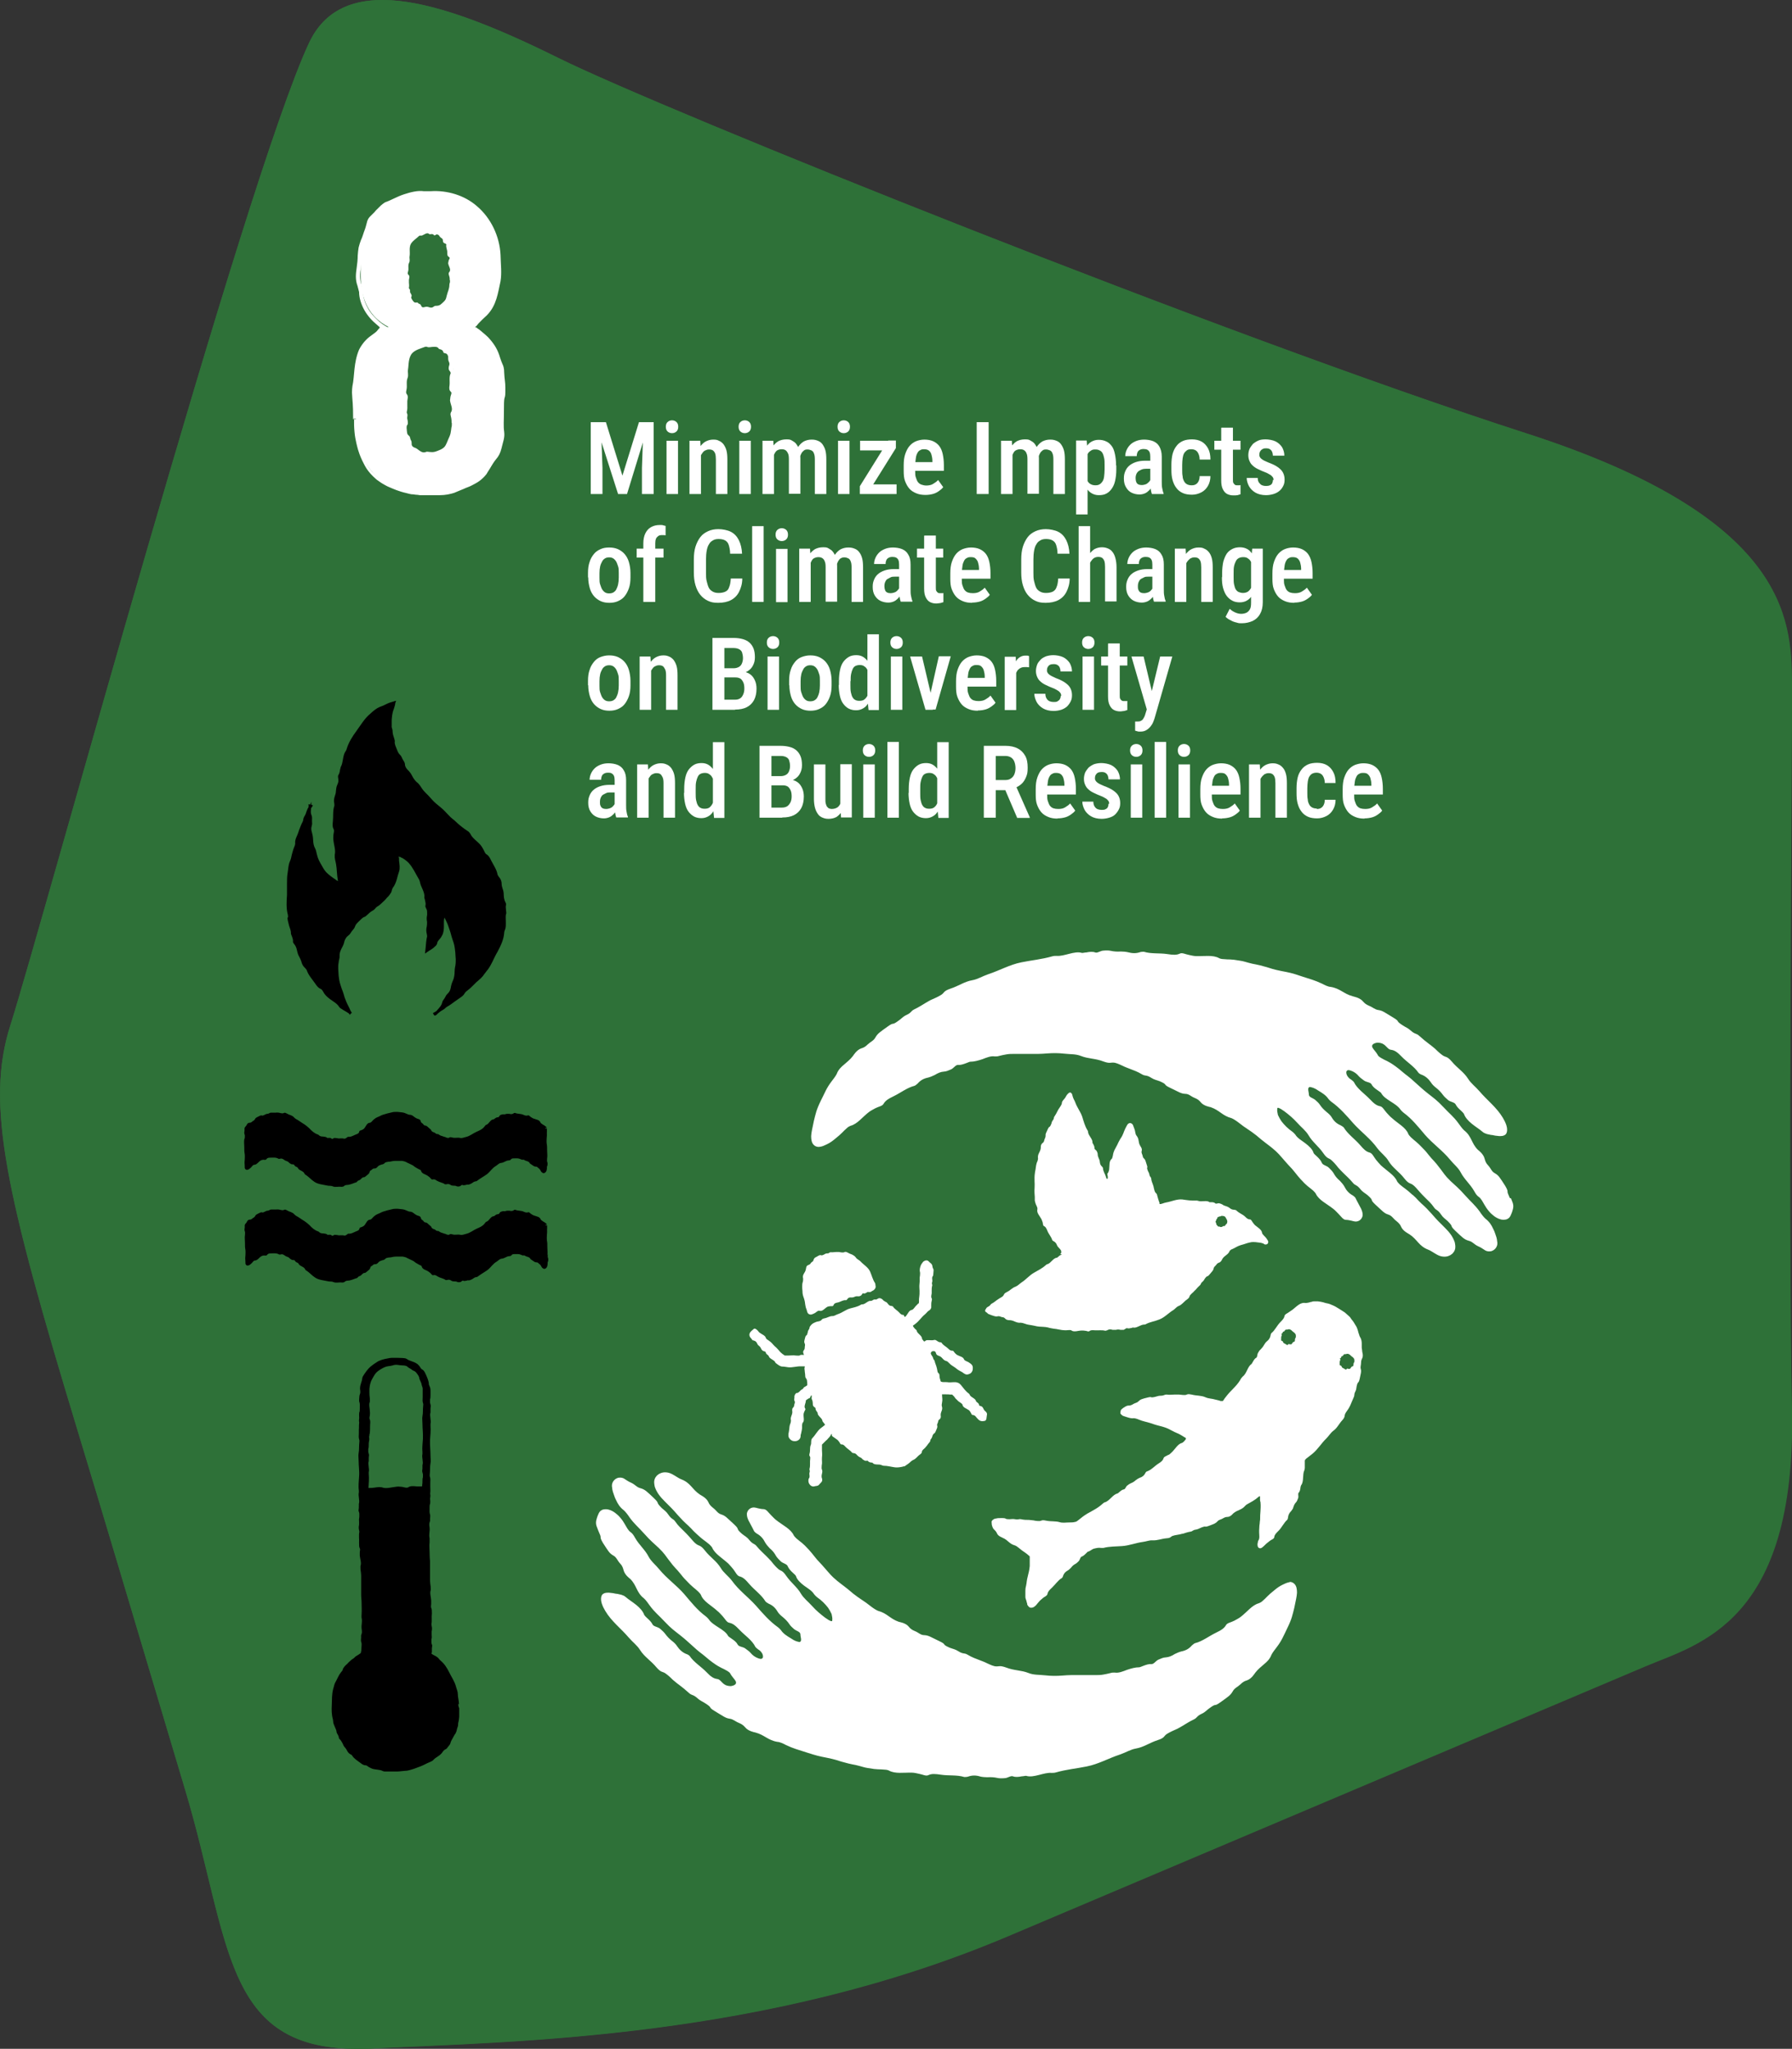 <?xml version="1.0" encoding="UTF-8"?> <svg xmlns="http://www.w3.org/2000/svg" xmlns:xlink="http://www.w3.org/1999/xlink" version="1.1" viewBox="0 0 780.5 892.5"><rect x="0" y="0" width="780.5" height="892.5" fill="#333333" stroke="none"/><defs><style> .st0 { fill: none; } .st1, .st2 { fill: #2e7138; } .st2 { mix-blend-mode: multiply; } .st2, .st3 { isolation: isolate; } .st4 { fill: #fff; } .st5 { clip-path: url(#clippath); } </style><clipPath id="clippath"><path class="st0" d="M80.6,779.8c20.3,67.9,16.1,115.6,80.4,112.5,64.3-3.1,172.1-4.2,277.6-48.8,105.5-44.7,254.8-107.9,277.9-117.7,23.1-9.8,65.6-19,63.8-111.5-1.8-92.5.2-289.5,0-317.3-.2-27.8-2.4-71.8-115.6-108.3C532.6,146.1,289.4,48.1,243.5,25.4c-46.5-23-93.3-40.1-108.9-6.7C106.4,78.9,18.4,403,4.5,446.7c-10.9,34.1-2.1,73,29.4,176.8,12.5,41.2,19.6,65.3,46.8,156.4h0Z"></path></clipPath></defs><g class="st3"><g id="Layer_1"><g class="st5"><path class="st1" d="M134.6,18.7C106.4,78.9,18.4,403,4.5,446.7c-10.9,34.1-2.1,73,29.4,176.8,12.5,41.2,19.6,65.3,46.8,156.4,20.3,67.9,16.1,115.6,80.4,112.5,64.3-3.1,172.1-4.2,277.6-48.8,105.5-44.7,254.8-107.9,277.9-117.7,23.1-9.8,65.6-19,63.8-111.5-1.8-92.5.2-289.5,0-317.3-.2-27.7-2.4-71.8-115.6-108.3C532.6,146.1,289.4,48.1,243.5,25.4c-46.5-23-93.3-40.1-108.9-6.7h0Z"></path></g><path class="st2" d="M166.5,3c22.1,0,52.1,13.4,75.7,25.1,49.3,24.3,294.6,122.5,421.8,163.5,48.7,15.7,81.9,34.7,98.7,56.4,14.6,18.9,14.7,37,14.8,49.1,0,7.7,0,28.2-.2,56.6-.4,72.6-1.1,194,.2,260.8,1.6,83.4-33.3,97.2-56.4,106.4-2,.8-3.8,1.5-5.6,2.3l-106.4,45.1-171.5,72.6c-96.2,40.8-194.6,45-259.7,47.8-5.9.3-11.6.5-16.9.8-1.9,0-3.8.1-5.6.1-44.2,0-50.9-27.5-62-73.2-2.7-11.3-5.8-24-9.8-37.3-8.4-28.1-14.9-49.8-20.2-67.6-12-40.1-18-60.3-26.6-88.8C5.1,518.1-3.1,480.3,7.3,447.6c3.8-11.9,13.1-44.8,25-86.5C63.9,249.8,116.8,63.6,137.3,20c5.3-11.4,14.9-16.9,29.2-16.9M166.5,0c-14.3,0-25.6,5.3-31.9,18.7C106.4,78.9,18.4,403,4.5,446.7c-10.9,34.1-2.1,73,29.4,176.8,12.5,41.2,19.6,65.3,46.8,156.3,19.7,65.8,16.3,112.7,74.7,112.7s3.8,0,5.8-.1c64.3-3.1,172.1-4.2,277.6-48.8,105.5-44.7,254.8-107.9,277.9-117.7,23.1-9.8,65.6-19,63.8-111.5s.2-289.5,0-317.3c-.2-27.7-2.4-71.8-115.6-108.3C532.6,146.1,289.4,48.1,243.5,25.4,215.7,11.6,187.8,0,166.5,0h0Z"></path><path d="M125.2,399.6c0,1.1.4,2.3.7,3.6.4,1.2.9,2.4.8,3.4,0,.2.2.8.4,1.2.3.8.6,1.6.5,2.4,0,.7.9,1.3,1.2,2.1.3.6.5,1.4.6,1.9.2.9.4,1.7,1,2.7.3.5.6,1.3.8,1.8.3,1.3.8,2.2,1.7,3,.2.2.6.7.7.9.6,2,2.3,3.9,3.5,5.6,1,1.5,1.6,2.2,2.6,2.6.7.3,1,1.2,1.6,2.1.4.5.9,1.1,1.4,1.5,1.8,1.6,4,2.5,5,4.2.1.2.5.6.9.8,1.3.9,1.6.9,3.4,2.1,0,.2.1.3.2.4h.2c0,0,.1,0,.2,0l.2-.4.4-.2c0,0,0-.2-.1-.2v-.2c0,0-.1-.2-.2-.2-.3-.5-.5-1-.7-1.5-.8-1.7-.9-1.5-2.1-4.7-.3-1-.5-1.9-1.3-3.9-.6-1.9-1-2.7-1.3-5.5-.1-2.4-.4-3.7,0-5.9,0-.8.5-1.9.4-2.5-.1-1.4.3-2.3.7-3.2.4-.9,1-1.7,1.3-3,0-.3.5-1.9,1.5-2.7.5-.4,1-.8,1.4-1.5.6-1.1,1.3-1.4,1.7-2.4.2-.6.4-1,.8-1.5.4-.5,1-1,2-2,1.9-1.7.9-.2,2.8-2,.7-.6,1.1-1.1,2-1.6,1.5-.8,1.2-1.2,2.1-1.8,1.3-.7,2-1.6,2.9-2.4.3-.2,1.2-1.2,1.4-1.5,1.1-1,1.5-1.8,1.9-2.4.4-.8,0-1.1,1.2-2.7,1.3-2.2,1.4-4.2,2.2-6.3.5-1.5.2-3.1,0-4.8,0-.2,0-.5,0-.7,0-.2,0-.2,0-.3,0-.2-.1-.4-.2-.6h0c0-.1,0-.1,0-.1h.2s.4.1.4.1c.1,0,.3,0,.4.2.2.1.5.2.7.3,1,.6,1.9,1.3,2.7,2.1,1.9,2.1,3,4.7,4.5,7.2.2.3.3.8.4,1.1.3,2.1,2.3,4.6,1.9,6.7,0,.2.2.8.3,1.2.2.9.4,1.7.2,2.4-.2.7.6,1.4.7,2.3,0,.6.1,1.5,0,2-.2.9-.2,1.7,0,2.8,0,.6,0,1.4-.1,1.9-.3,1.2-.3,2.2,0,3.4,0,.3.2.9.1,1.1-.2.8-.3,1.6-.4,2.5-.1,1.4-.3,3.3-.5,4.9.6-.4,1.2-.8,1.9-1.3.7-.4,1.3-.8,1.8-1.2.6-.5.7-.7,1-.9.4-.4.6-.9.7-1.5.2-.7,1-1.3,1.6-2.2.3-.6.8-1.3.9-1.9.7-2.5,0-4.8.6-6.7h0c.1.2.2.5.4.8.8,1.7.8,1.5,1.9,4.8.4,1,.5,1.9,1.2,4,.7,1.9.9,2.7,1.2,5.6.1,1.2.1,2.2.2,3,0,.9,0,1.8-.2,2.9-.2.8-.3,1.9-.3,2.5,0,1.3-.2,2.3-.5,3.3-.4.9-.8,1.8-1.1,3.2,0,.3-.3,2-1.2,2.8-.5.5-.9.9-1.2,1.6-.5,1.1-1.2,1.5-1.4,2.5-.3,1.2-.7,1.7-2.5,3.7h0c0,0,0,0-.1.1-.8.5-1.2.7-1.4.8v.2c.1,0,0,0,0,0l.6.9s0,0,.1,0h0c.4-.1.5.1,1.5-1,.6-.4,1-.9,1.8-1.3,1.5-.8,1.3-1.1,2.2-1.6,1.3-.7,2.1-1.4,3.1-2.1.3-.2,1.4-1,1.7-1.2,1.2-.8,1.9-1.3,2.3-1.8.6-.7.4-1,1.9-2.1,2-1.5,3.1-3.1,4.9-4.5.6-.5,1.1-1,1.6-1.6.5-.6.9-1.3,1.5-2,2.2-2.5,3.2-5.8,4.9-8.6,1.3-2.5,2.7-5.2,2.9-8.3,0-.4.2-.9.3-1.2.5-1,.4-2.4.4-3.7,0-1.3-.2-2.5.2-3.5,0-.2,0-.8-.1-1.3-.1-.9-.2-1.8,0-2.4.2-.7-.6-1.5-.7-2.3-.2-.6-.3-1.5-.3-2,0-.9-.1-1.8-.5-2.8-.2-.6-.4-1.4-.4-1.9,0-1.3-.4-2.3-1.2-3.2-.2-.2-.5-.8-.6-1-.3-2.1-1.8-4.2-2.7-6-.8-1.7-1.3-2.4-2.2-2.9-.6-.4-.8-1.3-1.4-2.3-.3-.6-.7-1.2-1.1-1.7-1.6-1.8-3.6-3-4.4-4.8-.1-.2-.4-.6-.8-1-1.4-1-1.6-1-3.7-2.7-.7-.6-1.2-1-1.8-1.6-1.3-1.3-1.5-1-3.8-3.5-.7-.7-1.3-1.5-3-2.9-1.5-1.3-2.3-1.7-4.2-3.9-1.6-1.9-2.8-2.6-4-4.5-.4-.7-1.1-1.6-1.5-2-1.1-.8-1.7-1.7-2.2-2.5-.5-.9-.9-1.8-1.8-2.8-.2-.2-1.5-1.3-1.7-2.6,0-.7-.2-1.3-.7-2-.7-1-.7-1.8-1.5-2.5-.9-.9-1-1.5-2-4-.7-2.4.2-.9-.6-3.4-.3-.9-.5-1.5-.6-2.5,0-1.7-.5-1.6-.4-2.7,0-.7,0-1.3,0-1.9,0-.6,0-1.1.1-1.8,0-.3.2-1.6.3-2,.2-.7.3-1.2.5-1.6.2-.5.2-.7.4-1.3.4-1.1,0-1,.6-2.2,0,0,0,0,0-.1h0c0,0,0,0,0,0-.1,0-.3,0-.5.1-1.1.3-2.8.8-3.7,1.3-.9.5-1.9.9-3,1.3-1.4.6-2.6,1.6-3.9,2.8-2.6,2.1-4.3,5.1-6.2,7.7-1.7,2.3-3.3,4.8-4.2,7.7,0,.3-.3.8-.5,1.1-1.3,1.8-1,5.1-2.1,6.8,0,.2-.2.8-.3,1.2-.1.9-.3,1.7-.7,2.3-.4.6,0,1.5,0,2.4,0,.7-.3,1.5-.5,1.9-.4.8-.5,1.7-.6,2.8,0,.6-.2,1.4-.4,1.9-.4,1.2-.6,2.2-.3,3.4,0,.3.1,1,0,1.1-.7,2-.4,4.5-.6,6.5-.2,1.8-.2,2.7.3,3.6.4.7,0,1.6-.1,2.6,0,.7-.1,1.4,0,2,.2,2.3,1.1,4.6.6,6.5,0,.2,0,.8,0,1.2.2,1.8.5,1.8.8,4.7.1,1,.1,1.6.2,2.4.1,1.6.3,2.2.4,3.2,0,0-.2-.1-.4-.2-.1,0-.2-.1-.3-.2-.1,0,0,0-.4-.3-.5-.3-1.1-.7-2-1.4-1.5-1.2-2.3-1.7-3.7-4.2-1.2-2.1-1.9-3.2-2.4-5.4-.2-.8-.4-1.9-.7-2.4-1.3-2.4-.6-3.9-1.3-6.5,0-.3-.7-1.8-.3-3.1.2-.7.3-1.2.2-2-.1-1.2.2-1.9-.2-2.9-.4-1-.4-1.5-.2-3.2.2-.2.3-.2.8-1.2l-.7-.2c0,0,0-.2,0-.2v-1.3c.1,0-.4,1.2-.4,1.2,0,0,0,.1-.1.2l-.7-.2c0,.1,0,.2,0,.4,0,.3,0,.6,0,.9-.1.2-.4.5-.7,1.4-.4.8-.4,1.5-1,2.4-.9,1.5-.4,1.6-.9,2.6-.7,1.3-1,2.3-1.5,3.5-.1.3-.5,1.6-.7,2-.6,1.3-.9,2.1-1,2.8-.2.9.3,1-.5,2.8-.5,1.2-.7,2.2-1,3.2-.2,1-.4,2-.9,3.1-.6,1.4-.6,2.9-.9,4.7-.3,1.6-.3,3.3-.3,4.9,0,1.7,0,3.3,0,4.9-.2,2.8-.4,5.8.4,8.7,0,.3.1.9,0,1.2h0Z"></path><path d="M106.4,496.3c-.2,1.2,0,2,0,3.3,0,1.6,0,2.1.2,3.2.1,1.2,0,1.7,0,2.3-.2,2,0,1.6,0,3.3,0,.3,0,.6.2.8.1.2.4.4.7.4h0s0,0,0,0c0,0,0,0,0,0h0c.9,0,1.4-.7,1.8-1,.4-.4.4-.5.8-.9.1-.1.4-.3.6-.3,1.2,0,1.8-1.3,2.9-1.9.3-.2.7-.2,1-.3.6,0,1.1.2,1.4-.2.4-.6.9-.7,1.8-.7,1.1,0,2.5-.2,3.5.5,0,0,.4,0,.6,0,.7-.3,1.2,0,1.8.4.2.2.6.4.9.5.6.2,1,.4,1.3.8.2.2.6.4.9.6.4.2,1.1,0,1.3.3.2.4.5.7,1,.9.2,0,.5.3.6.4.4,1.2,2.4,1.3,2.9,2.5,0,.2.3.4.4.5,1.5.9,2.5,2.2,3.9,3.1,1.6,1.1,3.6,1.2,5.4,1.6,1,.3,1.8,0,2.6.4,1.3.5,2.3,0,3.8.2,1.1,0,1.1-.4,1.5-.6.4-.2.8-.2,1.7-.3.2,0,.9-.3,1.1-.3.7-.2,1.2-.5,2-.7.7-.2.4-.6,1.3-.9.6-.2.8-.5,1.2-.9,1.2-1,.7,0,1.8-.9,1.2-1,1.5-1.1,1.7-1.9.1-.7.7-.6,1.1-1.1.3-.3.6-.4,1.1-.4.8,0,1.3-.8,1.4-.9.5-.5,1.1-.6,1.6-.8.5-.1,1-.2,1.5-.8.2-.2.8-.3,1.3-.4,1.2,0,1.8-.4,3.1-.4.8,0,1.2,0,1.7,0,.4,0,.8,0,1.3,0,1.2.2,1.6.4,2.1.7,1.6.8,1.6.7,2.5,1.2.4.2.6.5,1.1.8,1.3.8,1.4.8,2.2,1.2.2,0,.4.3.4.5.2.6.6.9,1.1,1.2.6.3,1.2.5,1.8.9.3.2.6.5.9.7.4.4.7,1,1.2.9.7-.2,1.1,0,2,.6.5.3,1.1.5,1.7.7.6.2,1.2.4,1.7.8,0,0,.5,0,.6,0,.7-.2,1.2-.2,1.9.3.3.2.7.3,1.1.3.6,0,1.1,0,1.6.3.3.1.8.1,1.1,0,.5,0,.9-.8,1.3-.6.4.2.9.1,1.4,0,.2,0,.6-.2.7-.2.6.2,1.3-.2,1.9-.5.6-.4,1.2-.9,1.9-.9.2,0,.5-.2.6-.3,1.3-1,2.8-1.8,4.2-2.8,1.4-1.1,2.3-2.7,3.9-3.6.8-.5,1.3-1.2,2.2-1.3,1.3-.1,2-1,3.3-1.1,1,0,.9-.5,1.3-.7.3-.2.8-.2,1.5-.2h.2c0,0,.2,0,.2,0,.2,0,.4,0,.5,0,.7,0,1.2.2,1.9.5.5.3.7-.2,1.4.3.5.3.8.3,1.3.5,1.3.6.3.5,1.4,1.2,1.2.8,1.4,1.1,2.2,1.1.7,0,.8.5,1.3.8.2.1.3.2.4.4.2.2.3.5.5.8,0,0,0,.1.1.2.4.4.9.8,1.3.6.5-.1.7-.5.8-.6.3-.4.3-.8.4-1.3,0-.5,0-1.1.2-1.3.1-.5.2-1.1-.1-1.8-.1-.3,0-1,0-1.4.2-1.2,0-2,0-3.3,0-1.6,0-2.1-.2-3.2-.1-1.2,0-1.7,0-2.3.2-1.9,0-1.8.1-2.9,0-.5,0-.8,0-1.3h-.8l.5-.5.2.4v-.4l-.2-.2c-1-.9-1.3-.8-2-1.4-.2-.1-.4-.3-.5-.5-.4-1.2-1.9-1.3-3.2-1.8-.3-.1-.6-.4-1-.6-.5-.3-.8-.9-1.3-.7-.6.2-1.1.1-2-.3-1.1-.5-2.5-.3-3.6-.8,0,0-.5,0-.6.2-.6.4-1.2.4-1.9.2-.3,0-.8,0-1.1,0-.6.2-1,.3-1.6.2-.3,0-.8.2-1.1.3-.5.2-.6,1-1.1,1-.5,0-.9.2-1.3.5-.2.2-.5.4-.6.4-1.4,0-2,2-3.2,2.4-.2,0-.4.2-.5.4-.2.2-.3.4-.5.6h0c-.4.5-1,.9-1.5,1.2-.6.3-1.2.6-1.7.8-1.6.7-2.9,1.9-4.7,2.3-.9.2-1.7.6-2.5.4-1.2-.3-2.2.2-3.5-.2-1-.3-1,0-1.5.2-.4,0-.8,0-1.5-.4-.2,0-.9-.2-1-.3-.6-.2-1.2-.3-1.8-.8-.5-.4-.7.1-1.4-.5-.4-.4-.8-.4-1.2-.6-1.2-.8-.2-.6-1.3-1.4-1.1-.9-1.2-1.3-2-1.4-.7,0-.7-.6-1.3-1-.4-.2-.6-.5-.7-1-.2-.8-1.3-.9-1.5-1-.7-.3-1.2-.7-1.6-1-.5-.4-1-.7-1.8-.7-.3,0-.9-.3-1.4-.5-1.2-.6-2-.5-3.4-.7-.8-.1-1.4,0-1.9,0-.5,0-.9.2-1.5.3-1.2.3-1.8.4-2.3.6-1.9.5-1.8.7-2.8,1.1-.4.2-.8.3-1.3.6-1.3.9-1.3,1.1-2,1.8-.2.1-.4.3-.6.3-1.3,0-1.7,1.6-2.5,2.5-.2.2-.6.5-.9.6-.5.3-1.2.2-1.2.7-.1.7-.6,1-1.5,1.3-1,.4-2.2,1.2-3.4,1,0,0-.4.2-.5.3-.5.5-1.1.7-1.8.4-.3,0-.7,0-1.1,0-.6.1-1,0-1.5-.1-.3,0-.7-.1-1-.1s-1,.7-1.3.3c-.3-.3-.8-.4-1.2-.3-.2,0-.6,0-.7,0-.4-.5-1.1-.5-1.8-.6-.7,0-1.4-.1-1.8-.6-.1-.1-.4-.3-.5-.3-1.5-.5-2.7-1.6-3.7-2.7-.6-.6-1.4-1.2-2.1-1.7-.8-.5-1.6-1-2.3-1.5-.8-.6-1.6-.8-2.2-1.5-.4-.5-1-.8-1.5-1-.6-.2-1.1-.4-1.8-.8-1-.6-1.2,0-1.7,0-.4,0-.9-.1-1.7-.3-.2,0-1-.1-1.2,0-.7,0-1.3,0-2.2,0-.7,0-.6.4-1.5.5-.6,0-.9.3-1.4.5-1.4.7-.7-.2-2,.4-1.4.7-1.8.8-2.1,1.5-.3.6-.8.6-1.3,1.1-.3.3-.7.4-1.1.4-.8,0-1.2,1-1.3,1.2,0,.1-.3.3-.5.6-.2.2-.3.5-.3.7,0,.1,0,.2,0,.4,0,0,0,.1,0,.2,0,.1,0,.3,0,.4-.1.5-.2,1.1.1,1.8.1.3,0,1,0,1.4h0Z"></path><path d="M238.4,546.8c.2-1.2,0-2,0-3.3,0-1.6,0-2.1-.2-3.2-.1-1.2,0-1.7,0-2.3.2-1.9,0-1.8.1-2.9,0-.5,0-.8,0-1.3h-.8l.5-.5.2.4v-.4l-.2-.2c-1-.9-1.3-.8-2-1.4-.2-.1-.4-.3-.5-.5-.4-1.2-1.9-1.3-3.2-1.8-.3-.1-.6-.4-1-.6-.5-.3-.8-.9-1.3-.7-.6.2-1.1.1-2-.3-1.1-.5-2.5-.3-3.6-.8,0,0-.5,0-.6.2-.6.4-1.2.4-1.9.2-.3,0-.8,0-1.1,0-.6.2-1,.3-1.6.2-.3,0-.8.2-1.1.3-.5.2-.6,1-1.1,1-.5,0-.9.2-1.3.5-.2.2-.5.4-.6.4-1.4,0-2,2-3.2,2.4-.2,0-.4.2-.5.4-.2.2-.3.4-.5.6h0c-.4.5-1,.9-1.5,1.2-.6.3-1.2.6-1.7.8-1.6.7-2.9,1.9-4.7,2.3-.9.2-1.7.6-2.5.4-1.2-.3-2.2.2-3.5-.2-1-.3-1,0-1.5.2-.4,0-.8,0-1.5-.4-.2,0-.9-.2-1-.3-.6-.2-1.2-.3-1.8-.8-.5-.4-.7.1-1.4-.5-.4-.4-.8-.4-1.2-.6-1.2-.8-.2-.6-1.3-1.4-1.1-.9-1.2-1.3-2-1.4-.7,0-.7-.6-1.3-1-.4-.2-.6-.5-.7-1-.2-.8-1.3-.9-1.5-1-.7-.3-1.2-.7-1.6-1-.5-.4-1-.7-1.8-.7-.3,0-.9-.3-1.4-.5-1.2-.6-2-.5-3.4-.7-.8-.1-1.4,0-1.9,0-.5,0-.9.2-1.5.3-1.2.3-1.8.4-2.3.6-1.9.5-1.8.7-2.8,1.1-.4.2-.8.3-1.3.6-1.3.9-1.3,1.1-2,1.8-.2.1-.4.3-.6.3-1.3,0-1.7,1.6-2.5,2.5-.2.2-.6.5-.9.6-.5.3-1.2.2-1.2.7-.1.7-.6,1-1.5,1.3-1,.4-2.2,1.2-3.4,1,0,0-.4.2-.5.3-.5.5-1.1.7-1.8.4-.3,0-.7,0-1.1,0-.6.1-1,0-1.5-.1-.3,0-.7-.1-1-.1s-1,.7-1.3.3c-.3-.3-.8-.4-1.2-.3-.2,0-.6,0-.7,0-.4-.5-1.1-.5-1.8-.6-.7,0-1.4-.1-1.8-.6-.1-.1-.4-.3-.5-.3-1.5-.5-2.7-1.6-3.7-2.7-.6-.6-1.4-1.2-2.1-1.7-.8-.5-1.6-1-2.3-1.5-.8-.6-1.6-.8-2.2-1.5-.4-.5-1-.8-1.5-1-.6-.2-1.1-.4-1.8-.8-1-.6-1.2,0-1.7,0-.4,0-.9-.1-1.7-.3-.2,0-1-.1-1.2,0-.7,0-1.3,0-2.2,0-.7,0-.6.4-1.5.5-.6,0-.9.3-1.4.5-1.4.7-.7-.2-2,.4-1.4.7-1.8.8-2.1,1.5-.3.6-.8.6-1.3,1.1-.3.3-.7.4-1.1.4-.8,0-1.2,1-1.3,1.2,0,.1-.3.3-.5.6-.2.2-.3.5-.3.7,0,.1,0,.2,0,.4,0,0,0,.1,0,.2,0,.1,0,.3,0,.4-.1.5-.2,1.1.1,1.8.1.3,0,1,0,1.4-.2,1.2,0,1.9,0,3.3,0,1.6,0,2.1.2,3.2.1,1.2,0,1.7,0,2.3-.2,2,0,1.6,0,3.3,0,.3,0,.6.2.8.1.2.4.4.7.4h0s0,0,0,0c0,0,0,0,0,0h0c.9,0,1.4-.7,1.8-1,.4-.4.4-.5.8-.9.1-.1.4-.3.6-.3,1.2,0,1.8-1.3,2.9-1.9.3-.2.7-.2,1-.3.6,0,1.1.2,1.4-.2.4-.6.9-.7,1.8-.7,1.1,0,2.5-.2,3.5.5,0,0,.4,0,.6,0,.7-.3,1.2,0,1.8.4.2.2.6.4.9.5.6.2,1,.4,1.3.8.2.2.6.4.9.6.4.2,1.1,0,1.3.3.2.4.5.7,1,.9.2,0,.5.3.6.4.4,1.2,2.4,1.3,2.9,2.5,0,.2.3.4.4.5,1.5.9,2.5,2.2,3.9,3.1,1.6,1.1,3.6,1.2,5.4,1.6,1,.3,1.8,0,2.6.4,1.3.5,2.3,0,3.8.2,1.1,0,1.1-.4,1.5-.6.4-.2.8-.2,1.7-.3.2,0,.9-.3,1.1-.3.7-.2,1.2-.5,2-.7.7-.2.4-.6,1.3-.9.6-.2.8-.5,1.2-.9,1.2-1,.7,0,1.8-.9,1.2-1,1.5-1.1,1.7-1.9.1-.7.7-.6,1.1-1.1.3-.3.6-.4,1.1-.4.8,0,1.3-.8,1.4-.9.5-.5,1.1-.6,1.6-.8.5-.1,1-.2,1.5-.8.2-.2.8-.3,1.3-.4,1.2,0,1.8-.4,3.1-.4.8,0,1.2,0,1.7,0,.4,0,.8,0,1.3,0,1.2.2,1.6.4,2.1.7,1.6.8,1.6.7,2.5,1.2.4.2.6.5,1.1.8,1.3.8,1.4.8,2.2,1.2.2,0,.4.3.4.5.2.6.6.9,1.1,1.2.6.3,1.2.5,1.8.9.3.2.6.5.9.7.4.4.7,1,1.2.9.7-.2,1.1,0,2,.6.5.3,1.1.5,1.7.7.6.2,1.2.4,1.7.8,0,0,.5,0,.6,0,.7-.2,1.2-.2,1.9.3.3.2.7.3,1.1.3.6,0,1.1,0,1.6.3.3.1.8.1,1.1,0,.5,0,.9-.8,1.3-.6.4.2.9.1,1.4,0,.2,0,.6-.2.7-.2.6.2,1.3-.2,1.9-.5.6-.4,1.2-.9,1.9-.9.2,0,.5-.2.6-.3,1.3-1,2.8-1.8,4.2-2.8,1.4-1.1,2.3-2.7,3.9-3.6.8-.5,1.3-1.2,2.2-1.3,1.3-.1,2-1,3.3-1.1,1,0,.9-.5,1.3-.7.3-.2.8-.2,1.5-.2h.2c0,0,.2,0,.2,0,.2,0,.4,0,.5,0,.7,0,1.2.2,1.9.5.5.3.7-.2,1.4.3.5.3.8.3,1.3.5,1.3.6.3.5,1.4,1.2,1.2.8,1.4,1.1,2.2,1.1.7,0,.8.5,1.3.8.2.1.3.2.4.4.2.2.3.5.5.8,0,0,0,.1.1.2.4.4.9.8,1.3.6.5-.1.7-.5.8-.6.3-.4.3-.8.4-1.3,0-.5,0-1.1.2-1.3.1-.5.2-1.1-.1-1.8-.1-.3,0-1,0-1.4h0Z"></path><path d="M199.9,742.5c0-1.8-.5-3-.5-4.6,0-1.1-.5-2-.8-3.2-.6-2.3-2-4.2-3-6.3-.9-1.8-2-3.6-3.7-5-.2-.2-.5-.5-.6-.6-.4-.7-1.2-1.2-2-1.6-.4-.2-.8-.4-1.2-.7-.3-.2-.2-.3,0-.7,0-.1,0-.6,0-.9,0-.6,0-1.2.1-1.7.2-.5-.3-1-.3-1.7,0-.5,0-1,0-1.4.2-.6.2-1.2.1-2,0-.4,0-1,0-1.4.2-.9.2-1.6,0-2.4,0-.2-.1-.7-.1-.8.3-1.4,0-3.1.2-4.6,0-1.3,0-1.9-.3-2.5-.2-.5,0-1.1,0-1.8,0-.5,0-1,0-1.4-.1-1.7-.7-3.2-.2-4.5,0-.2,0-.6,0-.8,0-1.2-.2-1.3-.3-3.3,0-.7,0-1.1,0-1.7,0-1.3,0-1.2,0-3.7,0-.7,0-1.4,0-3-.1-1.4-.2-2-.2-4.1,0-1.8-.2-2.7,0-4.2,0-.6,0-1.4,0-1.8-.4-1.9.2-2.8,0-4.7,0-.2-.3-1.3,0-2.2.2-.5.3-.9.2-1.4,0-.9.2-1.4,0-2.1-.3-.8-.2-1.2-.2-3.2,0-1.8.3-.5.3-2.5,0-.7-.2-1.1,0-1.8.2-1.2-.2-1.2,0-2,.1-1,0-1.8,0-2.6s0-1.2,0-1.5c0-1,.1-1.6,0-2.1,0-.6-.4-.7-.2-2,.2-1.7,0-3.1.3-4.6.2-1,0-2.1,0-3.3,0-2.3-.3-4.6-.2-6.9.1-2,.4-4,.2-6.1,0-.2,0-.6,0-.8.4-1.5-.5-3.6,0-5,0-.1,0-.6,0-.9,0-.6,0-1.2.1-1.7s-.2-1-.3-1.7c0-.5,0-1,0-1.4.2-.6.2-1.2.2-2,0-.5,0-.9,0-1.5,0,0,0-.2,0-.2v.2c0-.8,0-1.5-.4-2.2,0-.2-.3-.6-.3-.8,0-1.5-.8-3.2-1.4-4.5-.5-1.2-1-1.8-1.6-2.1-.5-.2-.7-.9-1.2-1.5-.3-.3-.7-.8-1.1-1-1.5-1-3.2-1.1-4.3-2-.1,0-.5-.3-.8-.3-1.2-.2-1.4-.1-3.3-.2h0c-.7,0-1.2,0-1.8,0-1.3,0-1.3,0-3.7.5-.7.2-1.4.3-2.9,1-1.2.8-1.8,1.1-3.4,2.4-1.3,1.2-1.8,2-2.7,3.3-.3.5-.8,1.2-.8,1.6-.2,1.9-1,2.7-1,4.7,0,.2.3,1.4,0,2.2-.2.5-.3.9-.3,1.4,0,.9-.2,1.4,0,2.1.3.8.2,1.2.2,3.2,0,1.8-.3.5-.3,2.5,0,.7.1,1.1,0,1.8-.2,1.2.2,1.2,0,2-.1,1,0,1.8-.1,2.6,0,.2,0,1.2,0,1.5,0,1-.1,1.6,0,2.1,0,.6.4.7.2,2-.2,1.7,0,3.1-.3,4.6-.2,1,0,2.1,0,3.3,0,2.3.4,4.6.2,6.9-.1,2-.4,4-.1,6.1,0,.2,0,.6,0,.8-.4,1.5.5,3.6,0,5,0,.1,0,.6,0,.9,0,.6,0,1.2-.1,1.7-.2.5.3,1,.3,1.7,0,.5,0,1,0,1.4-.1.6-.2,1.2-.1,2,0,.4,0,1,0,1.4-.2.9-.2,1.6,0,2.4,0,.2.2.7.1.8-.3,1.4,0,3.1-.1,4.6,0,1.3,0,1.9.3,2.5.3.5,0,1.1,0,1.8,0,.5,0,1,0,1.4.2,1.6.8,3.2.3,4.5,0,.2,0,.6,0,.8,0,1.2.2,1.3.3,3.3,0,.7,0,1.1,0,1.7,0,1.3,0,1.2,0,3.7,0,.7,0,1.4,0,3,0,1.4.2,2,.2,4.1,0,1.8.1,2.7,0,4.2,0,.6-.1,1.4,0,1.8.4,1.9-.2,2.8,0,4.7,0,.2.3,1.3,0,2.2-.2.5-.3.9-.2,1.4,0,.9-.2,1.4,0,2.1.3.8.2,1.2.1,3.2,0,.9-.1,1-.2,1.2,0,0,0,.2,0,.3,0,.1,0,.2-.2.3-.6.4-.9.7-1.5,1-1.1.6-.9.8-1.5,1.2-.9.5-1.4,1.1-2.1,1.7-.2.2-.8.9-1,1-.8.7-1.1,1.2-1.4,1.6-.3.5,0,.8-1,1.8-1.1,1.4-1.5,2.7-2.3,4.1-.6.9-.7,2-1.1,3.2-.6,2.3-.5,4.7-.6,7-.1,2-.1,4.1.5,6.2,0,.2.1.6.1.8,0,1.6,1.5,3.4,1.5,4.8,0,.1.2.6.4.8.3.6.6,1.1.6,1.6,0,.5.7.8,1,1.4.2.4.5.9.7,1.2.2.6.5,1.2,1,1.7.3.3.6.8.8,1.2.4.8.9,1.4,1.7,1.8.2,0,.6.4.6.5.8,1.3,2.3,2.2,3.5,3.1,1,.8,1.6,1.1,2.3,1.1s1,.6,1.7.9c.4.2.9.5,1.3.6,1.6.5,3.3.3,4.5,1,.2,0,.5.2.8.2,1.3,0,1.4,0,3.4,0,.7,0,1.1,0,1.8,0,1.3,0,1.2-.1,3.7-.3.7,0,1.4-.1,3-.6,1.4-.4,1.9-.7,3.9-1.4,1.7-.7,2.4-1.2,3.9-1.8.5-.2,1.3-.6,1.5-.9,1.3-1.4,2.4-1.5,3.7-3,.2-.2.7-1.2,1.5-1.6.5-.2.8-.5,1.1-1,.5-.7,1-1,1.2-1.8.2-.9.5-1.2,1.4-2.9.8-1.6.5-.4,1.2-2.2.2-.6.2-1.1.5-1.8.4-1.1.1-1.2.3-2,.3-1,.3-1.8.4-2.6,0-.2,0-1.1,0-1.5,0-1,0-1.6,0-2.1-.1-.6-.4-.6-.4-2h0ZM160.6,606.6h0ZM160.9,625.7c0-.2-.1-.6,0-.7.4-1.4.2-3,.3-4.4.1-1.2.1-1.8-.2-2.4-.2-.4,0-1.1.1-1.8,0-.5.1-.9,0-1.4,0-1.6-.6-3.1,0-4.4,0-.2,0-.5,0-.8,0-1.2-.2-1.3-.2-3.2h0c0-.8,0-1.1,0-1.6.2-1.2,0-1.2.7-3.3.3-.6.5-1.1,1.3-2.4.7-1.1,1-1.6,2.7-2.7,1.4-.8,2.2-1.3,3.7-1.5.5,0,1.3-.2,1.7-.3,1.7-.6,2.7,0,4.4,0,.2,0,1.3,0,2,.5.3.4.7.5,1.1.8.7.3,1,.8,1.6,1,.8.3,1.1.6,2.1,2.1.8,1.5,0,.6.8,2.2.2.6.5.9.6,1.6.2,1.1.4,1,.5,1.8,0,.5,0,.9,0,1.3,0,.2,0,.3,0,.6,0,0,0,.3,0,.5,0,.2,0,1.1,0,1.4,0,1-.1,1.5,0,2,0,.6.4.6.2,1.9-.2,1.7,0,2.9-.3,4.4-.2,1,0,2,0,3.2,0,2.2.3,4.4.2,6.6-.1,1.9-.4,3.9-.2,5.9,0,.2,0,.6,0,.8-.4,1.4.5,3.5,0,4.8,0,.1,0,.6,0,.8,0,.6,0,1.2-.1,1.6s.2,1,.3,1.6c0,.4,0,1,0,1.3-.2.6-.2,1.2-.2,1.9,0,.4,0,1-.1,1.3,0,.3,0,.5-.1.8h-.7c-.6,0-1.1,0-1.6,0-1.8-.2-2.8-.2-3.7.4-.7.4-1.6,0-2.7-.2-.7,0-1.4-.2-2.1-.1-2.4.2-4.8,1.1-6.7.3-.2,0-.8-.1-1.2-.1-1.8.1-2,.4-4.6.4v-.2c.1-1.9.3-3.9.1-5.9,0-.2,0-.6,0-.8.4-1.4-.5-3.5,0-4.8,0-.1,0-.6,0-.8,0-.6,0-1.2.1-1.6s-.2-1-.3-1.6c0-.4,0-1,0-1.3.2-.6.2-1.2.2-1.9,0-.4,0-1,.1-1.3.2-.8.2-1.5,0-2.3h0Z"></path><path class="st4" d="M349.5,562.2c0,1.8.3,2.3.7,3.5.4,1.3.4,1.8.5,2.5.3,2.1.6,1.9.8,3,0,.1.2.8.6,1.1.4.3,1,.5,1.7.2,1.6-.6,1.5-.9,2.4-1.4.2-.1.5-.2.7-.1,1.3.4,2.2-1,3.4-1.7.3-.2.8-.2,1.2-.3.6-.1,1.3.2,1.5-.4.3-.8.8-1,1.8-1.2,1.2-.2,2.4-1.2,3.7-1,.1,0,.4-.2.5-.4.4-.7,1-.9,1.8-.8.3,0,.8,0,1.2-.2.6-.3,1.1-.4,1.7-.3.3,0,.8,0,1.2-.3.5-.2.7-1.2,1.1-1,.5.2.9,0,1.4-.3.2-.1.5-.4.7-.3.4.1.8,0,1.1,0,.4-.2.5-.4,1.2-.7.4-.3.7-.6.9-1.1.2-.5,0-.8,0-1.2,0-.3-.1-.8-.2-.9-1-1.5-1.4-3.3-2.1-4.9-.8-1.9-2.8-3-4.1-4.4-.7-.8-1.7-1-2.2-1.9-.5-.6-1-.9-1.6-1.2-.6-.2-1.3-.5-2-.9-1.1-.6-1.3,0-1.9,0-.4,0-.9,0-1.8-.2-.2,0-1.1,0-1.3,0-.8,0-1.4.2-2.3.1-.7,0-.6.6-1.6.5-.7,0-1,.4-1.5.6-1.5.7-.8-.3-2.2.4-.8.5-1.3.7-1.6.9-.3.3-.5.6-.6,1-.1.8-.8.7-1.2,1.4-.3.5-.6.6-1.1.8-1,.3-.9,1.6-1,1.8-.3,1.7-1.7,2.2-1.2,4.1,0,.4,0,1.1-.2,1.6-.2.7-.2,1.2-.2,1.8,0,.6,0,1.1.1,1.9h0Z"></path><path class="st4" d="M327.8,583.7c0,0,.4.3.6.3.7.2,1.1.6,1.4,1.3.1.3.4.7.7.9.5.4.8.8,1,1.3.1.3.4.6.7.9.4.3,1.2.2,1.3.7s.4.8.8,1.1c.2.1.5.4.5.5.3,1.3,2.4,1.6,2.9,2.8,0,.2.3.4.5.5.4.3.6.5,1.1.8.5.3,1,.5,1.5.5.8,0,1.7.2,2.5.3,1.9.2,3.8-.5,5.6-.4.2,0,.5,0,.7,0h.3s.2,0,.2,0c.1,0,.3,0,.4,0,0,0,0,.3,0,.4-.2.3-.1,1,0,1.6,0,.6.2,1.2.2,2,0,1.2.4,1.1.6,1.6.2.4.2.8.3,1.7,0,0,0,.4,0,.6,0,0,0,.2,0,.2,0,0,0,0,0,.1l-.2.2c-.3.2-.6.4-1,.6-.6.3-.3.7-1.2,1.1-.5.3-.7.6-1.1,1-.6.5-.7.5-1,.5-.2,0-.5,0-1,1,0,.1,0,.3-.1.4,0,0,0,.2,0,.2,0,.2,0,.3,0,.4,0,.3,0,.5-.1.6,0,.4,0,.6.2,1,.3.6-.1,1-.2,1.7,0,.5-.2.8-.5,1.1-.6.6-.3,1.6-.3,1.8,0,1.6-1,2.2-.6,3.8,0,.3-.1,1-.3,1.4-.5,1.2-.3,2-.6,3.4,0,.4-.2.7-.2,1,0,.2,0,.8,0,1,.1.7.5,1.2,1.1,1.7.7.5,1.3.5,1.8.5.5,0,.8-.1,1.2-.3,1.2-.7,1.2-1.7,1.2-1.9,0-.4,0-.6.2-1.1.1-.5.2-.8.3-1.4.3-1.6,0-1.7.2-2.7,0-.2.1-.5.2-.6.9-.9.3-2.3.4-3.7,0-.4.2-.8.3-1.1.2-.6.7-1,.4-1.4-.4-.6-.3-1.1,0-2.1.2-.5.3-1.1.3-1.5.4-.3,1.2-.9,1.7-1,0,0,.2-.2.2-.4.1-.3.4-.8.6-.8,0,.3.1.7,0,1,0,.1,0,.3,0,.4,0,.2,0,.4.2.5.2.6.3,1.1.3,1.6,0,.3,0,.8.2,1.1,0,.1.1.2.2.3.1.2.2.2.4.3.2.2.4.3.4.5,0,.5.2.9.5,1.3.1.2.4.5.4.6-.1,1.4,1.9,2.2,2.1,3.5,0,.2.2.5.3.6.2.2.3.3.4.5.1.1.2.3.3.4,0,0,.1.2.2.2,0,0-.2.1-.2.2-.5.4-1.2,1-1.8,1.4-1.5,1.2-2.2,2.9-3.7,4.4-.4.5-.4,1.3-.4,1.6,0,.4,0,.9-.2,1.3-.5,1.3-.1,2.3-.5,3.7-.3,1.1.2,1.1.3,1.6,0,.4,0,.9-.1,1.7,0,.2,0,1,0,1.2,0,.7,0,1.3-.2,2.1-.2.6.3.6,0,1.6-.2.6,0,1,0,1.5,0,1.6-.4.4-.5,2.1,0,1.2.7,1.9,1.1,2.2.5.3.9.4,1.4.3.8-.3,1.4,0,2.1-.7.2-.3.4-.4,1.1-1.2.4-.5.3-.9.3-1.2,0-.3-.2-.6-.2-.7-.3-1.6.7-2.3,0-3.8-.1-.3,0-1,0-1.5.3-1.3,0-2,.1-3.4.2-1.7,0-2.2,0-3.3,0-1.3,0-1.9,0-2.3,0,0,0-.1,0-.1,0,0,.3-.3.5-.5.2-.2.3-.3.4-.4.2-.2.4-.4.8-.8.4-.3.6-.5,1-1,.6-.6.8-.9,1-1.2.2-.3.1-.3.4-.7,0,0,0-.2.2,0,0,0,0,.2,0,.2,0,.3,0,.4,0,.5.1.2.4.4.7.6.5.4,1.1.7,1.7,1.2.3.2.5.6.8.9.4.5.5,1.2,1,1.1.7,0,1.1.3,1.8,1.1.8.9,2.1,1.5,2.8,2.5,0,0,.4.2.6.2.8,0,1.2.4,1.7,1,.2.2.6.5.9.7.6.2,1,.5,1.4,1,.2.2.7.4,1,.6.5.2,1.2-.2,1.4.2.3.4.7.5,1.3.6.2,0,.6,0,.7.2.9,1.1,2.9.3,4,1,.2,0,.5.2.7.2,1.8,0,3.4.5,5,.7,1,.1,1.9,0,2.9-.2.2,0,.5-.1.7-.2.2,0,.5,0,.8-.2.6-.4.8-.6,1.3-.9.9-.6,1.3-1.3,2.2-1.7,1.3-.5,1.8-1.6,3-2.4,1-.7.7-1,.9-1.5.2-.4.5-.7,1.2-1.3.2-.1.6-.8.8-.9.4-.6.8-1.1,1.3-1.7.5-.5,0-.7.7-1.5.4-.5.4-.9.6-1.4.7-1.4.6-.3,1.3-1.7.6-1.5.9-1.8.7-2.6-.2-.7.3-1,.4-1.7,0-.5.3-.8.7-1.1.7-.6.4-1.6.4-1.8,0-1.6,1.1-2.2.5-3.9-.1-.3,0-1,.1-1.5.3-1.3,0-2.2,0-3.4,0,0,0-.2,0-.2,0,0,0,0,.1,0,0,0,0,0,.3,0,.2,0,.5,0,.8,0,1.3,0,1.8,0,2.4.1.2,0,.4,0,.6,0,0,0,.1,0,.2,0,0,0,.4.4.5.5.2.2.4.3.6.7.3.4.5.7.9,1,1.1,1.2,1.3,1,2.1,1.7.2.1.4.4.4.5.2,1.3,1.7,1.6,2.8,2.4.3.2.5.6.7.9.4.5.4,1.2,1,1.2.7,0,1.1.4,1.7,1.2.4.4.8,1,1.5,1.3.7.3,1.4.2,2.2,0,.1,0,.4-.4.5-.7.1-.9.2-1.3.3-2.2,0-.4-.4-1-.6-1.1-.5-.4-.8-.8-1-1.3-.1-.3-.4-.7-.7-.9-.4-.3-1.2-.2-1.2-.7s-.4-.8-.8-1.1c-.2-.2-.5-.4-.5-.5-.2-1.3-2.4-1.7-2.8-2.9,0-.2-.3-.4-.4-.5-1.4-1-2.3-2.4-3.4-3.7-.2-.2-.3-.3-.5-.5-.2-.2-.6-.4-.9-.5-.3-.1-.7-.2-1-.2-.2,0-.5,0-.7,0-.9,0-1.9.2-2.8,0-1-.1-1.9.1-2.7-.2-.3-.3-.2-.2-.3-.6-.2-.6-.4-1.2-.4-1.9,0-1.2-.5-1.1-.7-1.5-.2-.3-.2-.8-.4-1.7,0-.2-.3-.9-.3-1.1-.2-.7-.5-1.2-.7-2.1-.1-.7-.5-.5-.7-1.4-.1-.6-.5-.9-.7-1.3-.7-1.3,0-1-.1-1.2h0c0,0,0,0,0,0h0c0-.1,0-.2,0-.2,0,0,.1,0,.2-.1.4-.3.9-.2,1-.2,0,0,0,0,.2,0,.4.2.6.5.7,1,.2.8,1.2,1,1.4,1.1,1.5.6,1.5,1.8,3.1,2.2.3,0,.8.5,1.2.9.9,1,1.6,1.2,2.8,2.1,1.3,1.1,1.8,1.2,2.8,1.8.3.2.5.3.7.5.3.2.5.3.7.4.5.2.8.2,1.2.1,1.3-.3,1.7-1,1.9-1.5.2-.5.2-.8.2-1.5,0-.6-.3-1.2-1-1.7h0c-1.3-1-1.5-.8-2.3-1.3-.2-.1-.4-.3-.5-.5-.4-1.2-1.9-1.3-3.1-2-.3-.2-.6-.5-.9-.8-.4-.4-.6-1.1-1.1-1-.7,0-1.1-.2-1.9-1-.8-.8-2.2-1.4-2.8-2.5,0,0-.4-.2-.6-.2-.8,0-1.1-.5-1.9-.9-.4-.2-.8-.1-1.2,0-.6.1-1.1,0-1.6,0-.3,0-.8,0-1.1,0-.5,0-1,.8-1.3.5,0-.1-.2-.2-.2-.2,0-.1,0-.1-.2-.3-.2-.2-.4-.5-.4-.6,0-1.4-2-2.2-2.3-3.4,0-.2-.2-.5-.4-.6-.4-.3-.7-.7-1-1.1l-.2-.3h0c0-.2,0-.3-.1-.4.2,0,.3-.2.4-.2.2-.1.5-.4.8-.6,1.5-1.1,2.5-2.8,4-4,.4-.3.7-.7,1-1,.3-.4.6-.5,1.1-.9.4-.3.6-.7.7-1.1,0-.5,0-.7,0-1,0-.6,0-1.2.2-1.9.3-1.1-.1-1.1-.2-1.6,0-.4,0-.9.2-1.7,0-.2,0-1,0-1.2,0-.7,0-1.3.2-2.1.2-.6-.3-.6,0-1.6.2-.6,0-1,0-1.5,0-1.5.4-.5.5-2,.1-1.6.3-1.9-.2-2.6-.3-.6,0-1.3-.8-2-.5-.4-.8-.7-1.2-1.1-.5-.4-1.2-.3-1.7,0-.5.2-.7.6-.8.7-.4.5-.6.9-.8,1.3,0,.2-.1.4-.2.6,0,.1,0,.3-.1.4-.1.6-.2,1.1,0,1.9.1.3,0,1,0,1.4-.3,1.3,0,2-.2,3.4-.2,1.7,0,2.2,0,3.3,0,1.3,0,1.8-.1,2.4-.3,1.9,0,2-.2,2.9h0c0,.1,0,.2-.2.2-.1.1-.3.2-.4.4-1.2,1.1-1.1,1.3-1.8,2-.1.2-.4.3-.6.4-1.3.2-1.7,1.6-2.6,2.7-.2.2-.5.4-.6.4-.1-.2-.2-.5-.3-.6,0,0,0-.1,0-.2,0,0-.2-.1-.3-.1-.7,0-1.1-.3-1.8-1.1-.8-.9-2.1-1.5-2.7-2.6,0,0-.4-.2-.6-.2-.8,0-1.2-.4-1.7-1.1-.2-.3-.5-.6-.9-.7-.6-.3-1-.6-1.3-1-.2-.2-.8-.6-1.3-.6-.8,0-1.2.7-1.7.6-.5-.1-.9,0-1.3.3-.2.1-.5.3-.7.3-1.3-.3-2.5,1.5-3.8,1.5-.2,0-.5,0-.7.2-1.5.9-3.2,1.2-4.7,1.6-1.8.5-3.3,1.8-5.1,2.4-1,.3-1.6.9-2.5.9-1.4,0-2.2.8-3.6,1-1.1.2-1,.6-1.4.9-.3.2-.8.4-1.6.5-.2,0-.9.3-1.1.4-.8.3-1.5.8-2.1,1.7-.4.5,0,.7-.6,1.5-.4.5-.3,1-.5,1.5-.4,1.5-.6.4-1,1.8-.4,1.6-.6,1.9-.2,2.7.3.6,0,1,0,1.7,0,.5-.1.8-.4,1.2-.6.7-.1,1.6,0,1.8,0,.1,0,.2,0,.3,0,0-.2,0-.3-.1,0,0,0,0-.1,0-.2,0-.3,0-.5,0-.3,0-.6,0-1,.3-.3.1-1,0-1.5,0-1.3-.2-2,0-3.5,0-.8,0-1.5,0-1.4,0,0,0-.6-.4-1-.7-1-.8-1.3-1.2-1.7-1.7-1.3-1.5-1.4-1.3-2.1-2.1-.3-.3-.5-.6-.9-1h0s0,0,0,0h0c-1.1-1-1.3-1-2.1-1.6-.2-.1-.4-.4-.4-.5-.3-1.2-1.8-1.6-2.8-2.4-.3-.2-.5-.6-.8-.9-.5-.5-1.2-1.1-1.7-.7-.6.6-1,.7-1.7,1.7-.3.6-.3,1.4.2,2,.5.6.9,1,1.1,1.6h0ZM422.1,594.4h0c0-.1,0,0,0,0h0Z"></path><path class="st4" d="M657.6,521.9c-.9-2-1-2.4-1-2.8,0-.4,0-.8-1-2.5-2.4-3.7-2.8-4.5-4.5-5.5-1.5-.8-1.7-2.1-3-3.5-.9-.9-1.2-1.8-1.5-2.9-.5-2-2.5-3.5-2.9-3.8-1.5-1.5-2.1-2.9-2.8-4.3-.7-1.4-1.5-2.9-3.2-4.2-.7-.6-1.8-2.1-2.5-3.1-2.1-2.9-3.8-4.1-6.4-6.9-3.1-3.3-4.3-4-6.8-6-2.8-2.2-3.7-3.2-5-4.3-4-3.7-4-3.3-6.2-5.2-1-.9-1.8-1.5-3-2.4-3.6-2.6-4.1-2.3-6.4-3.7-.5-.3-1.2-.8-1.3-1.2-.7-1.3-1.8-2.3-2.3-3.2-.2-.4-.3-.8,0-1.3.4-.5,1.3-.8,2.1-.9.9,0,2,.2,2.7.7,1.3.8,2,2.3,3.2,2.4,1.6.2,2.8,1,4.7,3,2.2,2.3,5.5,4.3,7.3,7,.1.2,1,.8,1.5.9,1.7.7,2.9,1.8,4,3.4.4.7,1.3,1.6,2.1,2.2,1.3,1,2.2,2,3.1,3.2.5.7,1.4,1.5,2.2,2.2,1.1.9,2.8.9,3.3,1.9.5,1,1.3,1.8,2.3,2.7.5.4,1.2,1.2,1.3,1.4.5,1.5,1.8,3,3.4,4.3,1.6,1.3,3.4,2.4,4.8,3.6.4.4,1.2.7,1.8.9.6.1,1.2.3,1.8.4.6,0,1.2.2,1.8.3l1.8.2c.7,0,1.7,0,2.3-.4,1.6-.8,1.1-3.4.8-4.3-.4-1.2-.9-2.2-1.5-3.2-2.7-4.6-7-7.8-10.2-11.6-1.8-2.1-3.7-3.4-5-5.5-1.9-3-4.6-4.5-7.1-7.5-2-2.3-2.5-1.8-3.7-2.5-.9-.6-1.9-1.4-3.5-3-.5-.4-2-1.7-2.5-2-1.6-1.2-2.8-2.2-4.5-3.7-1.3-1.2-1.7-.5-3.7-2.3-1.2-1.1-2.2-1.4-3.4-2.2-3.6-2.3-.8-1.4-4.3-3.5-3.7-2.2-4.4-2.9-6.3-3.2-1.6-.2-2.4-1.2-4.2-1.9-1.2-.5-1.9-1.1-2.6-1.9-1.3-1.6-3.9-2-4.4-2.2-4.1-1.1-5.4-3.4-9.7-4.1-.9,0-2.6-.8-3.7-1.4-3.2-1.5-5.2-2-8.9-3.2-4.3-1.5-5.7-1.7-8.8-2.3-3.5-.7-4.8-1.2-6.4-1.7-5.2-1.5-5.1-1.1-7.9-1.9-1.2-.3-2.2-.7-3.7-.9-4.4-.8-4.6-.4-7.3-.7-.6,0-1.5-.2-1.8-.4-2.7-1.5-6.4-.8-10-.9-1,0-2.1-.3-3.1-.5-1.6-.3-3-1.1-4-.6-1.5.7-2.9.6-5.6.2-3.2-.5-6.9,0-10.1-1-.2,0-1.3,0-1.7.2-1.8.6-3.4.5-5.3,0-.8-.2-2.1-.3-3-.3-1.7.1-3,0-4.4-.3-.8-.2-2.1-.2-3.1-.1-1.4,0-2.7,1.2-3.7.8-1-.4-2.4-.3-3.8,0-.7,0-1.7.3-2,.2-3.2-1-7.7,1.6-11,1.3-.5,0-1.3,0-1.9.2-4.5,1.3-9,1.7-13.4,2.6-5.1,1-9.6,3.6-14.5,5.2-2.6.9-4.6,2.2-6.9,2.6-3.5.6-5.9,2.5-9.6,3.7-2.9,1-2.6,1.7-3.7,2.5-.9.6-2,1.2-4.1,2.1-.6.2-2.3,1.2-2.8,1.5-1.7,1-3,1.9-5.1,2.9-1.6.8-1.1,1.4-3.5,2.5-1.5.7-2.1,1.6-3.3,2.4-3.4,2.5-1.6.3-4.8,2.6-3.5,2.5-4.3,3-5.3,4.7-.8,1.5-2,1.8-3.4,3.1-.9.9-1.7,1.4-2.8,1.7-2,.7-3.3,2.9-3.6,3.3-1.3,1.7-2.6,2.6-3.8,3.7-1.2,1-2.5,2.1-3.3,4.2-.4.8-1.5,2.3-2.3,3.3-2.2,2.9-2.8,4.8-4.6,8.3-2,4.1-2.2,5.6-3,8.7-.7,3.5-1.1,4.9-1.2,6.7,0,1.5.2,2.8,1,3.7.8.9,1.9,1.1,2.5,1,1.3-.1,2-.5,3.5-1.2,1.2-.6,2.1-1.2,3.3-2.2,3.4-2.7,3.3-3.1,5.4-4.9.4-.4,1.2-.8,1.5-.9,3-.8,5.1-3.8,8-6,.8-.6,1.8-1.1,2.7-1.6,1.5-.8,3-.9,3.6-1.9.8-1.4,2-2.2,4.5-3.4,2.9-1.4,5.8-3.7,9-4.5.2,0,1.1-.7,1.4-1,1.2-1.4,2.6-2.2,4.6-2.6.8-.2,2-.7,2.8-1.1,1.5-.9,2.6-1.4,4.1-1.5.8,0,2-.5,2.9-.9,1.3-.5,2.1-2.1,3.2-2,1.1.1,2.3-.3,3.6-.8.6-.2,1.6-.7,1.8-.6,1.6,0,3.4-.5,5.2-1.1,1.8-.7,3.7-1.5,5.4-1.2.5,0,1.3,0,1.8-.2,1.1-.3,2.2-.5,3.3-.7,1.1-.2,2.2-.2,3.4-.2,2.2,0,4.4,0,6.6,0,1.3,0,2.5,0,3.8,0,1.2,0,2.5-.1,3.8-.2,2.5-.2,5.1-.2,7.6.1,2.7.3,5,.1,7.2,1,3.3,1.3,6.2,1,9.8,2.4,2.8,1,3,.4,4.4.5.5,0,1.1.2,1.7.4.7.3,1.5.6,2.5,1.1.5.3,2.4,1,2.9,1.2,1.8.7,3.3,1.2,5.3,2.4,1.5.9,1.8.1,4,1.5,1.4.9,2.4,1,3.7,1.5,3.9,1.7,1,1.2,4.6,2.9,3.8,1.8,4.6,2.5,6.5,2.6,1.7,0,2.4,1.1,4.2,1.8,1.2.5,1.9,1,2.6,1.9,1.3,1.6,3.9,2,4.3,2.1,4,1.4,5,3.7,9.1,4.8.8.3,2.3,1.3,3.3,2.1,2.7,2.2,4.5,3,7.5,5.4,1.7,1.5,2.8,2.3,3.8,3.1,1,.8,1.9,1.4,3.1,2.4,2.7,2.2,3.5,3.4,4.6,4.6,3.5,4.1,3.5,3.7,5.3,6,.8,1,1.4,1.8,2.4,2.9,3,3.3,3.4,3.2,5.5,5,.4.4,1,1,1.2,1.4,1.3,2.8,4.7,4.3,7.6,6.6.8.6,1.5,1.4,2.3,2.2,1.2,1.2,2,2.6,3.3,2.6.8,0,1.6.2,2.5.4.8.2,2,.7,3.4-.2.7-.5,1.3-1.4,1.3-2.4,0-1-.3-1.8-.7-2.7-.8-1.6-1.7-3.1-2.4-4.6,0-.2-.9-1-1.3-1.2-1.6-.9-2.7-2.1-3.6-3.9-.4-.7-1.2-1.7-1.9-2.4-1.3-1.1-2.1-2.1-2.8-3.4-.4-.7-1.3-1.6-2-2.3-1-1-2.7-1.1-3.1-2.2-.4-1-1.3-2-2.3-2.9-.5-.4-1.2-1.1-1.3-1.4-.4-1.5-2-3-3.6-4.2-1.6-1.2-3.4-2.2-4.3-3.7-.3-.4-.9-1-1.3-1.3-1.9-1.3-3.5-2.9-4.8-4.6-.6-.9-1.1-1.8-1.5-2.7-.2-.9-.4-1.9-.3-2.5,0-.5,0-.5.2-.6,0,0,.2,0,.3,0,0,0,.6.2,1.1.5.5.3,1,.7,1.5,1,2,1.5,3.9,3.1,5.6,5,1.8,2,3.7,3.4,4.9,5.4,1.8,3.1,4.3,4.7,6.5,7.9,1.7,2.5,2.4,2,3.4,2.9.8.7,1.7,1.6,3.1,3.4.4.5,1.8,1.9,2.2,2.3,1.4,1.4,2.6,2.4,4.1,4.2,1.1,1.4,1.6.7,3.3,2.8,1,1.3,2,1.7,3.1,2.6,3.2,2.8.6,1.5,3.5,4.2,3.2,2.9,3.7,3.7,5.6,4.3,1.6.5,2,1.7,3.6,2.9,1,.8,1.6,1.5,2,2.5.9,1.9,3.2,2.9,3.6,3.2,3.5,2.3,4,5.1,8.2,6.7.9.3,2.4,1.4,3.7,2.1.9.5,1.7.8,2.7.9.9.1,2,0,2.9-.5.5-.2.9-.6,1.3-.9.3-.4.7-.8.9-1.4.5-1.2.2-2.5,0-3.5-.9-2.5-1.9-3.6-2.8-4.7-.9-1-1.7-1.8-2.8-2.9-2.6-2.5-3.4-3.6-4.5-4.8-3.6-4-3.7-3.6-5.7-5.7-.8-.9-1.5-1.6-2.5-2.5h0s0,0,0,0c0,0,0,0-.1,0h0c-3-2.8-3.4-2.7-5.5-4.5-.4-.4-1-1-1.2-1.4-.6-1.4-1.7-2.5-3-3.6-1.3-1.1-2.8-2.2-4.1-3.4-.7-.7-1.4-1.6-2.1-2.4-1-1.3-1.6-2.8-2.7-3.1-1.6-.4-2.6-1.4-4.4-3.5-2.1-2.4-5.2-4.6-6.9-7.4-.1-.2-1-.8-1.4-1-1.7-.7-2.9-1.8-3.9-3.5-.4-.7-1.3-1.6-2.1-2.2-1.3-1.1-2.2-2-3-3.2-.4-.7-1.4-1.6-2.1-2.2-1-.8-2.6-1.1-2.7-2.1,0-1-.4-2-.3-2.7,0-.4.4-.8.7-.8,1,.2,2,.4,3.7,1.6,1.7,1,3.4,2.1,4.3,3.5.3.4.9,1,1.3,1.3,3.8,2.7,6.7,6.1,9.6,9.4,3.4,3.8,7.5,6.7,10.5,10.9,1.7,2.2,3.7,3.5,4.9,5.6,1.9,3.1,4.5,4.5,6.9,7.6,1.9,2.4,2.5,1.9,3.6,2.7.9.6,1.7,1.6,3.2,3.3.4.5,1.8,1.9,2.2,2.3,1.4,1.4,2.6,2.4,3.9,4.3,1,1.4,1.5.8,3,3,.9,1.4,1.8,1.9,2.9,2.9,3,3,.5,1.5,3.4,4.3,3.2,3,3.8,3.7,5.8,4.3,1.7.4,2.2,1.5,4.1,2.4,1.2.5,2,1.1,3.1,1.8.5.3,1.3.5,2.1.4.8,0,1.8-.6,2.3-1.2,1.1-1.3.9-2.7.8-3-.1-1.5-.5-2.4-.8-3.3-.3-.9-.6-1.7-1-2.4-.7-1.5-1.5-2.9-3.3-4.3-.7-.6-1.8-2-2.5-3.1-2.1-2.9-3.7-4.1-6.3-7-3-3.4-4.2-4.2-6.4-6.3-2.5-2.4-3.1-3.6-4.2-5-3.2-4.3-3.4-3.9-5.2-6.2-.8-1-1.4-1.8-2.5-2.9-3-3.2-3.4-3.1-5.4-5-.4-.4-1-1.1-1.1-1.4-1.1-2.9-4.5-4.5-7.2-7-.8-.6-1.5-1.5-2.2-2.2-1.1-1.2-1.8-2.7-2.9-2.9-1.6-.3-2.7-1.2-4.6-3.2-2.2-2.3-5.4-4.4-6.8-7.3-.1-.2-.9-.9-1.2-1.1-.7-.4-1.2-.9-1.6-1.5-.4-.6-.6-1.3-.5-1.9,0-.2.2-.4.3-.5.2-.2.5-.3.9-.2.3,0,.6.2.8.2,1.4.5,2.5,1.3,3.4,2.4.5.6,1.5,1.3,2.3,1.9,1.1.8,2.8.7,3.3,1.7.5,1,1.5,1.8,2.7,2.6.5.4,1.4.9,1.5,1.2,1.5,2.9,6.5,4.3,8.4,7.2.3.4.9,1,1.3,1.3,3.7,2.7,6.5,6.3,9.4,9.7,3.3,3.8,7.6,6.8,10.8,10.7,1.7,2.1,3.6,3.5,4.7,5.6,1.6,3.1,4,4.9,5.9,8.2,1.4,2.6,2,2.2,2.8,3.3.7.8,1.2,2,2.5,4,.3.5,1.7,2.2,2.2,2.6.8.7,1.5,1.3,2.5,1.8,1,.5,2.2,1,4,.6,1.3-.5,1.6-1.2,1.9-1.8.3-.7.6-1.3,1-2.9.4-2-.4-3-.9-4.5h0Z"></path><path class="st4" d="M562,689.2c-1.3.1-2,.5-3.5,1.2-1.2.6-2.1,1.2-3.3,2.2-3.4,2.7-3.3,3.1-5.4,4.9-.4.4-1.2.8-1.5.9-3,.8-5.1,3.8-8,6-.8.6-1.8,1.1-2.7,1.6-1.5.8-3,.9-3.6,1.9-.8,1.4-2,2.2-4.5,3.4-2.9,1.4-5.8,3.7-9,4.5-.2,0-1.1.7-1.4,1-1.2,1.4-2.6,2.2-4.6,2.6-.8.2-2,.7-2.8,1.1-1.4.9-2.6,1.4-4.1,1.5-.8,0-2,.5-2.9.9-1.3.5-2.1,2.1-3.2,2-1.1-.1-2.3.3-3.6.8-.6.2-1.6.7-1.8.6-1.6,0-3.4.5-5.2,1.1-1.8.7-3.7,1.5-5.4,1.2-.5,0-1.3,0-1.8.2-1.1.3-2.2.5-3.3.7-1.1.2-2.2.2-3.4.2-2.2,0-4.4,0-6.6,0-1.3,0-2.5,0-3.8,0-1.2,0-2.5.1-3.8.2-2.5.2-5.1.2-7.6-.1-2.7-.3-5-.1-7.2-1-3.3-1.3-6.2-1-9.8-2.4-2.8-1-3-.4-4.4-.5-.5,0-1.1-.2-1.7-.4-.7-.3-1.5-.6-2.5-1.1-.5-.3-2.4-1-2.9-1.2-1.8-.7-3.3-1.2-5.3-2.4-1.5-.9-1.8-.1-4-1.5-1.4-.9-2.4-1-3.7-1.5-3.9-1.7-1-1.2-4.6-2.9-3.8-1.8-4.6-2.5-6.5-2.6-1.7,0-2.4-1.1-4.2-1.8-1.2-.5-1.9-1-2.6-1.9-1.3-1.6-3.9-2-4.3-2.1-4-1.4-5-3.7-9.1-4.8-.8-.3-2.3-1.3-3.3-2.1-2.7-2.2-4.5-3-7.5-5.4-1.7-1.5-2.8-2.3-3.8-3.1-1-.8-1.9-1.4-3.1-2.4-2.7-2.2-3.5-3.4-4.6-4.6-3.5-4.1-3.5-3.7-5.3-6-.8-1-1.4-1.8-2.4-2.9-3-3.3-3.4-3.2-5.5-5-.4-.4-1-1-1.2-1.4-1.3-2.8-4.7-4.3-7.6-6.6-.8-.6-1.5-1.4-2.3-2.2-1.2-1.2-2-2.6-3.3-2.6-.8,0-1.6-.2-2.5-.4-.8-.2-2-.7-3.4.2-.7.5-1.3,1.4-1.3,2.4,0,1,.3,1.8.7,2.7.8,1.6,1.7,3.1,2.4,4.6,0,.2.9,1,1.3,1.2,1.6.9,2.7,2.1,3.6,3.9.4.7,1.2,1.7,1.9,2.4,1.3,1.1,2.1,2.1,2.8,3.4.4.7,1.3,1.6,2,2.3,1,1,2.7,1.1,3.1,2.2.4,1,1.3,2,2.3,2.9.5.4,1.2,1.1,1.3,1.4.4,1.5,2,3,3.6,4.2,1.7,1.2,3.4,2.2,4.3,3.7.3.4.9,1,1.3,1.3,1.9,1.3,3.5,2.9,4.8,4.6.6.9,1.1,1.8,1.5,2.7.2.9.4,1.9.3,2.5,0,.5,0,.5-.2.6,0,0-.2,0-.3,0,0,0-.6-.2-1.1-.5-.5-.3-1-.7-1.5-1-2-1.5-3.9-3.1-5.6-5-1.8-2-3.7-3.4-4.9-5.4-1.8-3.1-4.3-4.7-6.5-7.9-1.7-2.5-2.4-2-3.4-2.9-.8-.7-1.7-1.6-3.1-3.4-.4-.5-1.8-1.9-2.2-2.3-1.4-1.4-2.6-2.4-4.1-4.2-1.1-1.4-1.6-.7-3.3-2.8-1-1.3-2-1.7-3.1-2.6-3.2-2.8-.6-1.5-3.5-4.2-3.2-2.9-3.7-3.7-5.6-4.3-1.6-.5-2-1.7-3.6-2.9-1-.8-1.6-1.5-2-2.5-.9-1.9-3.2-2.9-3.6-3.2-3.5-2.3-4-5.1-8.2-6.7-.9-.3-2.4-1.4-3.7-2.1-.9-.5-1.7-.8-2.7-.9-.9-.1-2,0-2.9.5-.5.2-.9.6-1.3.9-.3.4-.7.8-.9,1.4-.5,1.2-.2,2.5,0,3.5.9,2.5,1.9,3.6,2.8,4.7.9,1,1.7,1.8,2.8,2.9,2.6,2.5,3.4,3.6,4.5,4.8,3.6,4,3.7,3.6,5.7,5.7.8.9,1.5,1.6,2.5,2.5h0s0,0,0,0,0,0,0,0h0c3,2.8,3.4,2.7,5.5,4.5.4.4,1,1,1.2,1.4.6,1.4,1.7,2.5,3,3.6,1.3,1.1,2.8,2.2,4.1,3.4.7.7,1.4,1.6,2.1,2.4,1,1.3,1.6,2.8,2.7,3.1,1.6.4,2.6,1.4,4.4,3.5,2.1,2.4,5.2,4.6,6.9,7.4.1.2,1,.8,1.4,1,1.7.7,2.9,1.8,3.9,3.5.4.7,1.3,1.6,2.1,2.2,1.3,1.1,2.2,2,3,3.2.4.7,1.4,1.6,2.1,2.2,1,.8,2.6,1.1,2.7,2.1,0,1,.4,2,.3,2.7,0,.4-.4.8-.7.8-1-.2-2-.4-3.7-1.6-1.7-1-3.4-2.1-4.3-3.5-.3-.4-.9-1-1.3-1.3-3.8-2.7-6.7-6.1-9.6-9.4-3.4-3.8-7.5-6.7-10.5-10.9-1.7-2.2-3.7-3.5-4.9-5.6-1.9-3.1-4.5-4.5-6.9-7.6-1.9-2.4-2.5-1.9-3.6-2.7-.9-.6-1.7-1.6-3.2-3.3-.4-.5-1.8-1.9-2.2-2.3-1.4-1.4-2.6-2.4-3.9-4.3-1-1.4-1.5-.8-3-3-.9-1.4-1.8-1.9-2.9-2.9-3-3-.5-1.5-3.4-4.3-3.2-3-3.8-3.7-5.8-4.3-1.7-.4-2.2-1.5-4.1-2.4-1.2-.5-2-1.1-3.1-1.8-.5-.3-1.3-.5-2.1-.4-.8,0-1.8.6-2.3,1.2-1.1,1.3-.9,2.7-.8,3,.1,1.5.5,2.4.8,3.3.3.9.6,1.7,1,2.4.7,1.5,1.5,2.9,3.3,4.3.7.6,1.8,2,2.5,3.1,2.1,2.9,3.7,4.1,6.3,7,3,3.4,4.2,4.2,6.4,6.3,2.5,2.4,3.1,3.6,4.2,5,3.2,4.3,3.4,3.9,5.2,6.2.8,1,1.4,1.8,2.5,2.9,3,3.2,3.4,3.1,5.4,5,.4.4,1,1.1,1.1,1.4,1.1,2.9,4.5,4.5,7.2,7,.8.6,1.5,1.5,2.2,2.2,1.1,1.2,1.8,2.7,2.9,2.9,1.6.3,2.7,1.2,4.6,3.2,2.2,2.3,5.4,4.4,6.8,7.3.1.2.9.9,1.2,1.1.7.4,1.2.9,1.6,1.5.4.6.6,1.3.5,1.9,0,.2-.2.4-.3.5-.2.2-.5.3-.9.2-.3,0-.6-.2-.8-.2-1.4-.5-2.5-1.3-3.4-2.4-.5-.6-1.5-1.3-2.3-1.9-1.1-.8-2.8-.7-3.3-1.7-.5-1-1.5-1.8-2.7-2.6-.5-.4-1.4-.9-1.5-1.2-1.5-2.9-6.5-4.3-8.4-7.2-.3-.4-.9-1-1.3-1.3-3.7-2.7-6.5-6.3-9.4-9.7-3.3-3.8-7.6-6.8-10.8-10.7-1.7-2.1-3.6-3.5-4.7-5.6-1.6-3.1-4-4.9-5.9-8.2-1.4-2.6-2-2.2-2.8-3.3-.7-.8-1.2-2-2.5-4-.3-.5-1.7-2.2-2.2-2.6-.8-.7-1.5-1.3-2.5-1.8-1-.5-2.2-1-4-.6-1.3.5-1.6,1.2-1.9,1.8-.3.7-.6,1.3-1,2.9-.4,2,.4,3,.9,4.5.9,2,1,2.4,1,2.8,0,.4,0,.8,1,2.5,2.4,3.7,2.8,4.5,4.5,5.5,1.5.8,1.7,2.1,3,3.5.9.9,1.2,1.8,1.5,2.9.5,2,2.5,3.5,2.9,3.8,1.5,1.5,2.1,2.9,2.8,4.3.7,1.4,1.5,2.9,3.2,4.2.7.6,1.8,2.1,2.5,3.1,2.1,2.9,3.8,4.1,6.4,6.9,3.1,3.3,4.3,4,6.8,6,2.8,2.2,3.7,3.2,5,4.3,4,3.7,4,3.3,6.2,5.2,1,.9,1.8,1.5,3,2.4,3.6,2.6,4.1,2.3,6.4,3.7.5.3,1.2.8,1.3,1.2.7,1.3,1.8,2.3,2.3,3.2.2.4.3.8,0,1.3-.4.5-1.3.8-2.1.9-.9,0-2-.2-2.7-.7-1.3-.8-2-2.3-3.2-2.4-1.6-.2-2.8-1-4.7-3-2.2-2.3-5.5-4.3-7.3-7-.1-.2-1-.8-1.5-.9-1.7-.7-2.9-1.8-4-3.4-.4-.7-1.3-1.6-2.1-2.2-1.3-1-2.2-2-3.1-3.2-.5-.7-1.4-1.5-2.2-2.2-1.1-.9-2.8-.9-3.3-1.9-.5-1-1.3-1.8-2.3-2.7-.5-.4-1.2-1.2-1.3-1.4-.5-1.5-1.8-3-3.4-4.3-1.6-1.3-3.4-2.4-4.8-3.6-.4-.4-1.2-.7-1.8-.9-.6-.1-1.2-.3-1.8-.4-.6,0-1.2-.2-1.8-.3l-1.8-.2c-.7,0-1.7,0-2.3.4-1.6.8-1.1,3.4-.8,4.3.4,1.2.9,2.2,1.5,3.2,2.7,4.6,7,7.8,10.2,11.6,1.8,2.1,3.7,3.4,5,5.5,1.9,3,4.6,4.5,7.1,7.5,2,2.3,2.5,1.8,3.7,2.5.9.6,1.9,1.4,3.5,3,.5.4,2,1.7,2.5,2,1.6,1.2,2.8,2.2,4.5,3.7,1.3,1.2,1.7.5,3.7,2.3,1.2,1.1,2.2,1.4,3.4,2.2,3.6,2.3.8,1.4,4.3,3.5,3.7,2.2,4.4,2.9,6.3,3.2,1.6.2,2.4,1.2,4.2,1.9,1.2.5,1.9,1.1,2.6,1.9,1.3,1.6,3.9,2.1,4.4,2.2,4.1,1.1,5.4,3.4,9.7,4.1.9,0,2.6.8,3.7,1.4,3.2,1.5,5.2,2,8.9,3.2,4.3,1.4,5.7,1.7,8.8,2.3,3.5.7,4.8,1.2,6.4,1.7,5.2,1.5,5.1,1.1,7.9,1.9,1.2.3,2.2.7,3.7.9,4.4.8,4.6.4,7.3.7.6,0,1.5.2,1.8.4,2.7,1.5,6.4.8,10,.9,1,0,2.1.3,3.1.5,1.6.3,3,1.1,4,.6,1.5-.7,2.9-.6,5.6-.2,3.2.5,6.9,0,10.1,1,.2,0,1.3,0,1.7-.2,1.8-.6,3.4-.6,5.3,0,.8.2,2.1.3,3,.3,1.7-.1,3,0,4.4.3.8.2,2.1.2,3.1.1,1.4,0,2.7-1.2,3.7-.8,1,.4,2.4.3,3.8,0,.7,0,1.7-.3,2-.2,3.2,1,7.7-1.6,11-1.3.5,0,1.3,0,1.9-.2,4.5-1.3,9-1.7,13.4-2.6,5.1-1,9.6-3.6,14.5-5.2,2.6-.9,4.6-2.2,6.9-2.6,3.5-.6,5.9-2.5,9.6-3.7,2.9-.9,2.6-1.7,3.7-2.5.9-.6,2-1.2,4.1-2.1.6-.2,2.3-1.2,2.8-1.5,1.7-1,3-1.9,5.1-2.9,1.6-.8,1.1-1.4,3.5-2.5,1.5-.7,2.1-1.6,3.3-2.4,3.4-2.5,1.6-.3,4.8-2.6,3.5-2.5,4.3-3,5.3-4.7.8-1.5,2-1.8,3.4-3.1.9-.9,1.7-1.4,2.8-1.7,2-.7,3.3-2.9,3.6-3.3,1.3-1.7,2.6-2.6,3.8-3.7,1.2-1,2.5-2.1,3.3-4.2.4-.8,1.5-2.3,2.3-3.3,2.2-2.9,2.9-4.8,4.6-8.3,2-4.1,2.2-5.6,3-8.7.7-3.5,1.1-4.9,1.2-6.7,0-1.5-.2-2.8-1-3.7-.8-.9-1.9-1.1-2.5-1h0Z"></path><path class="st4" d="M462.5,546.6c-.5,0-1,.3-1.5.8-.2.2-.6.5-.7.5-1.6.1-2.6,2.4-4.1,2.8-.2,0-.5.2-.7.4-1.5,1.4-3.4,2.3-5.1,3.3-2,1.1-3.5,3-5.4,4.2-1,.7-1.7,1.5-2.7,1.9-1.5.5-2.3,1.7-3.9,2.4-1.2.6-1,1-1.4,1.5-.3.4-.8.7-1.7,1.2-.2.1-1,.7-1.2.8-.7.5-1.2,1-2.2,1.5-.7.4-.3.7-1.5,1.3-.3.2-.5.3-.7.5-.1.2-.2.3-.3.5-.2.3-.4.5-.3.9,0,.3.3.4.4.5.1,0,.2.2.3.2.2.1.3.2.3.3,0,0,.2.2.4.3.1,0,.3.1.5.2.2,0,.3.1.5.2,1.8.6,2.2.8,3.1.6.8-.2,1.2.3,2,.4.6,0,.9.3,1.3.7.7.7,1.9.6,2.1.6,1.9.2,2.6,1.3,4.6,1.1.4,0,1.2.2,1.7.4,1.5.6,2.4.5,4.1.9,2,.5,2.6.4,4,.5,1.6.1,2.2.3,2.9.5,2.4.5,2.3.3,3.6.6.6.1,1,.2,1.7.3,2,.2,2.1,0,3.3,0,.3,0,.7,0,.8.2,1.2.8,2.9,0,4.5,0,.4,0,.9,0,1.4.1.7,0,1.4.5,1.8.2.6-.5,1.3-.5,2.5-.4,1.4.1,3.1-.2,4.5.2.1,0,.6-.1.8-.2.8-.5,1.5-.5,2.4-.2.4,0,1,0,1.4,0,.8-.2,1.3-.2,2,0,.4,0,1,0,1.4,0,.6-.2,1.1-.9,1.6-.7.5.2,1.1,0,1.7-.1.3,0,.7-.3.8-.2,1.5.4,3.3-1.3,4.8-1.3.2,0,.6,0,.8-.2,1.9-1,3.9-1.2,5.8-2,1.1-.4,2.1-1.1,3-1.8,1-.7,1.8-1.5,2.8-2.1,1.1-.6,1.6-1.6,2.7-2,1.5-.6,2.2-1.9,3.7-2.9,1.1-.8.8-1.1,1.2-1.7.3-.4.7-.8,1.5-1.5.2-.2.8-.9,1-1,.6-.7,1-1.2,1.8-1.9.6-.5.2-.8,1.2-1.6.6-.5.7-1,1.1-1.5,1.2-1.5.7-.2,1.9-1.6,1.2-1.5,1.6-1.7,1.8-2.6.1-.8.7-1,1.2-1.7.3-.5.7-.7,1.2-.9.9-.3,1.3-1.4,1.4-1.6.5-.8,1.1-1.2,1.6-1.6.5-.4,1.1-.8,1.5-1.7,0-.2.3-.4.5-.6.2-.2.5-.3.8-.4,1.3-.6,2-1.2,3.6-1.7,1.9-.5,2.4-.8,3.7-1.1,1.5-.4,2.1-.2,2.8-.2,2.3.3,2.2.2,3.3.6.1,0,.2.1.3.2h.1c0,0,0,.1,0,.1,0,0,.2,0,.3.1.4.1.9,0,1.2-.3.3-.3.4-1,.1-1.4h0c-1-1.7-1.3-1.6-2.1-2.6-.2-.2-.4-.5-.4-.7-.2-1.5-1.8-2.3-3.1-3.4-.3-.3-.6-.7-.9-1.1-.5-.6-.7-1.4-1.3-1.4-.8,0-1.3-.4-2.2-1.3-1.1-1-2.7-1.5-3.8-2.7,0,0-.6-.2-.8-.2-.9,0-1.5-.3-2.2-.9-.3-.2-.8-.5-1.2-.6-.7-.2-1.3-.4-1.8-.8-.3-.2-.9-.4-1.3-.5-.6-.2-1.4.4-1.8,0-.4-.4-1-.5-1.6-.5-.3,0-.8,0-.9,0-1.2-1-3.5,0-5-.6-.2,0-.6-.2-.8-.1-2.1.1-4.1-.2-6.1-.5-2.4-.2-4.6.9-6.9,1.3-.6.1-1.2.3-1.7.5-.3,0-.5.2-.8.2-.2,0-.3,0-.4,0-.2,0,0-.3-.1-.4,0,0,0,0,0-.2l-.2-.5c-.2-.7-.5-1.4-.7-2.3-.2-1.3-.6-1.2-1-1.8-.2-.4-.4-1-.6-2,0-.3-.3-1.1-.4-1.4-.3-.8-.6-1.5-.7-2.5-.1-.8-.6-.6-.8-1.8-.1-.7-.5-1.1-.7-1.7-.7-1.8.2-.7-.4-2.4-.6-1.8-.6-2.3-1.3-2.9-.6-.5-.4-1.1-.8-1.9-.2-.5-.3-.9-.1-1.5.2-1-.6-1.8-.7-2.1-1-1.7-.3-2.8-1.6-4.4-.3-.3-.5-1.1-.6-1.7,0-.4-.2-.8-.3-1.2-.2-.5-.4-1.1-.6-1.6-.2-.5-.5-.7-.7-.8-.1,0-.4-.2-.6-.2-.2,0-.4.1-.6.2-.1,0-.2.2-.3.2s-.2.3-.3.4c-.2.3-.4.6-.5.9-.3.5-.4.7-.5,1-.2.5-.5,1-.7,1.7-.6,1.5-1,2-1.4,2.6-1.2,2.1-1,2.1-1.7,3.3-.3.5-.5.9-.8,1.5-.8,1.8-.5,2-.9,3.2,0,.2-.2.6-.4.7-1.1,1-.8,2.8-1,4.4,0,.4-.2.9-.4,1.4-.2.5-.4.4-.4.6s0,.2,0,.4c.2.5.2,1.1.2,1.5,0,.2-.2.4-.4.3-.2,0-.3-.5-.4-.8-.2-.7-.4-1.1-.7-1.7-.3-.7-.6-1.4-.6-2.2,0-.1-.3-.5-.4-.6-.7-.6-.9-1.2-1-2.2,0-.4-.2-.9-.4-1.3-.3-.7-.5-1.2-.5-1.9,0-.4-.2-.9-.4-1.3-.3-.6-1.1-.8-1-1.4,0-.5-.2-1.1-.5-1.6-.2-.3-.4-.7-.4-.8.2-1.5-1.8-3-1.9-4.6,0-.2-.1-.6-.3-.8-1.1-1.8-1.6-3.8-2.2-5.7-.7-2.2-2.2-4-3-6.2-.2-.6-.5-1.1-.7-1.5-.2-.4-.5-1.1-.7-2,0-.3-.2-.5-.4-.7-.1-.2-.3-.3-.6-.3-.2,0-.4.2-.6.3l-.5.5c-.3.3-.8,1.2-.9,1.4-.2.3-.5.7-.8,1-.9,1-.6,1.3-.8,1.9-.2.5-.5.9-1.1,1.8-.2.2-.6,1-.7,1.2-.4.8-.7,1.4-1.3,2.3-.5.6,0,.8-.8,1.8-.5.6-.4,1.1-.7,1.7-.8,1.8-.6.4-1.4,2-.8,1.8-1.1,2.1-1,3,0,.8-.4,1.1-.6,2-.1.6-.4.9-.8,1.2-.8.6-.7,1.9-.7,2.1-.2,1.9-1.5,2.5-1.2,4.6,0,.4-.2,1.2-.5,1.7-.5,1.5-.4,2.5-.8,4.2-.3,2-.2,2.7-.2,4.1.1,1.6,0,2.2,0,3-.1,1.2,0,1.8,0,2.3,0,.5.1.8.1,1.4,0,.5,0,1,0,1.6h0s0,0,0,0h0c.4,1.9.7,1.9,1.1,3.1,0,.2.1.7,0,.8-.3,1.5,1,2.7,1.8,4.2.2.4.3.9.5,1.3.2.7.1,1.5.6,1.7.7.3,1,.9,1.5,2.1.5,1.3,1.7,2.6,2.1,4,0,.1.4.4.6.5.8.4,1.2,1,1.5,1.8.1.3.5.8.8,1.1.3.3.5.5.7.8s.4.6.3.7c0,.1,0,.2,0,.3,0,0,.1.2,0,.3,0,.2-.2.4-.5.4h0ZM529.6,531.9c0,0,.1-.3.1-.4,0-.2.1-.4.3-.5,0,0,.2-.2.2-.3,0-.1,0-.5.2-.5.2,0,.3,0,.5-.2,0,0,.2-.2.2-.1.4.2.9-.5,1.4-.2,0,0,.2,0,.2,0,.7,0,1.1.5,1.3,1,.3.5.7,1.1.5,1.8,0,.3-.2.7-.5.8h-.2c0,0,.2,0,.2,0-.3.4-.3.5-.6.8,0,0-.2,0-.2,0-.5-.2-.7.4-1.3.4-.1,0-.3,0-.4,0-.2,0-.3-.3-.5-.2-.3.1-.5,0-.7-.3-.3-.3-.7-.7-.6-1.2,0,0,0-.2-.1-.2-.2-.2-.3-.5,0-.7h0Z"></path><path class="st4" d="M593.1,586.9c0-.5,0-1,0-1.5,0-1-.1-2-.8-3.1-.1-.2-.3-.6-.4-1.1-.2-.4-.3-.9-.4-1.3-.3-1.1-.6-1.9-1.1-2.6-.5-.8-.9-1.6-1.7-2.5-.4-.6-.7-1.1-1.1-1.4s-.7-.7-1-.9c-.3-.3-.6-.5-.9-.8-.3-.2-.7-.4-1.1-.7-.9-.6-1.6-1-2.1-1.3-.5-.3-.9-.6-1.4-.8-1.5-.7-2.3-1-2.9-1.1-.6-.1-1-.2-1.9-.5-.8-.2-1.4-.3-2.3-.4-.7,0-1.2,0-1.6,0-.4,0-.8,0-1,.2-.6,0-1,.3-1.8.4-.3,0-.9.2-1.1.1-1-.2-2,.2-2.9.8-.9.6-1.7,1.4-2.6,2.1-.5.4-1.1.7-1.6,1.1-.8.6-1.8.9-1.9,1.6-.2,1-.7,1.6-1.9,2.8-1.4,1.4-2.3,3.5-3.8,4.7-.1,0-.4.7-.4,1-.2,1.1-.7,1.9-1.7,2.7-.4.3-.8.9-1.1,1.4-.5.9-1,1.5-1.6,2.1-.4.3-.8.9-1.1,1.5-.4.7-.2,1.8-.8,2.1-.6.3-1,1-1.4,1.7-.2.3-.5.9-.6,1-1.7,1-2.1,4.2-3.8,5.4-.2.2-.5.6-.7.8-1.3,2.5-3.3,4.3-5.1,6.2-.5.5-1,1.2-1.5,1.8-.2.3-.5.6-.7.9l-.3.5-.2.2h0c0,.3-.2.3-.3.3,0,0-.2,0-.4,0h-.5c-.7-.3-1.5-.4-2.2-.6-1.6-.5-3-.4-4.3-1-2-.9-3.8-.6-6.1-1.2-1.8-.4-1.9,0-2.7.2-.6,0-1.4,0-2.8-.2-.4,0-1.6,0-1.9,0-1.2,0-2.2.2-3.5,0-1.1,0-1,.5-2.6.5-1,0-1.5.3-2.4.5-2.5.6-1-.3-3.3.3-2.5.6-3.1.8-4,1.7-.7.7-1.5.6-2.5,1.3-.7.4-1.2.5-1.9.5-.4,0-.8.2-1.2.4-.7.4-1.3.8-1.7,1.2-.4.4-.4.6-.4.7,0,.2,0,.3-.1.4,0,.2,0,.3,0,.5,0,.2,0,.4.2.5,0,.1.2.2.3.3.2.2.4.4.7.5.4.1.8.3,1.2.4,1,.3,1.2.4,1.7.5.5.1,1,.2,1.7.1.5,0,1.6.3,2.2.6,1.9.8,3.1.9,5.3,1.6,2.5.9,3.3,1,5.1,1.5,2,.6,2.7,1,3.6,1.5,2.8,1.5,2.8,1.2,4.3,2.1.6.4,1.1.7,1.8,1.1.2.1.4.1.4.3,0,.1,0,.2,0,.3,0,.1,0,.2-.2.4-.2.2-.4.5-.7.8-.2.2-.7.6-.9.6-1.8.5-2.8,2.6-4.4,4.1s-1,.8-1.5,1.1c-.8.5-1.8.7-2,1.4-.3,1-.9,1.5-2.3,2.4-1.6,1-3.1,2.8-5,3.4-.2,0-.6.5-.7.8-.5,1-1.3,1.6-2.5,2-.5.2-1.1.6-1.5.9-.8.7-1.4,1.1-2.2,1.4-.5.2-1.1.6-1.6,1-.7.5-.8,1.6-1.5,1.7-.7.1-1.3.6-1.9,1.1-.3.3-.8.7-.9.7-2,.4-3.4,3.2-5.4,3.8-.3,0-.7.4-1,.6-2,1.9-4.5,3.1-6.8,4.4-1.3.8-2.5,1.7-3.7,2.7-.3.2-.6.5-.8.6,0,0-.2.1-.4.2-.2,0-.3.1-.5.1-.7.2-1.4.2-2.2.2-1.6,0-3,.3-4.3-.1-2-.6-3.8-.2-6.1-.7-1.8-.4-1.8.1-2.7.2-.6,0-1.4,0-2.7-.3-.4,0-1.6-.2-1.9-.2-1.2,0-2.1,0-3.5-.3-1-.2-1,.3-2.6,0-1-.2-1.6,0-2.4,0-2.5,0-.9-.5-3.3-.5-1.2,0-2,0-2.6.2-.2,0-.3,0-.5.1-.2,0-.4.1-.6.3-.4.2-.6.5-.8.8,0,.2,0,.3,0,.5,0,.8.1,1.3.3,1.8.2.5.4,1,.9,1.4.6.6.9,1,1.2,1.7.6,1.2,2.2,1.6,2.4,1.8,2.4,1,2.8,2.6,5.3,3.3.5.1,1.4.8,2,1.3,1.6,1.4,2.7,1.8,4.3,3.3,0,0,.1.1.2.2,0,0,0,0,0,.3,0,.2,0,.4,0,.6v1.1c0,.7,0,1.3,0,2.2-.2,2.1-.5,2.9-.7,3.8-.8,3.1-.5,3-.9,4.8-.2.7-.3,1.3-.3,2.1h0c0,.1,0,.1,0,.2h0c0,1.2,0,1.9,0,2.5,0,.6.2,1,.5,1.9,0,.4.3.9.3,1.2,0,.2,0,.5.3.7.1.3.4.5.6.7.5.4,1.3.3,1.9,0,.5-.3.8-.6,1.1-.9.6-.7,1.1-1.4,1.7-2,.4-.4,1-.8,1.4-1.2.8-.6,1.7-.9,1.8-1.6.2-1,.7-1.6,2-2.8,1.4-1.3,2.6-3.2,4.3-4.2.1,0,.5-.6.5-.9.4-1.1,1-1.8,2.1-2.4.4-.2,1-.8,1.4-1.2.6-.8,1.2-1.3,2-1.7.4-.2,1-.8,1.4-1.2.5-.6.6-1.7,1.2-1.9s1.2-.7,1.8-1.3c.3-.3.7-.7.8-.8.9-.2,1.8-1,2.5-1.3,1.1-.3,2.3-.6,3.3-.4.3,0,.8,0,1.1,0,2.7-.7,5.5-.6,8.1-.8,3.1-.2,6-1.4,9-1.8,1.6-.2,2.9-.8,4.3-.7,2.2.1,3.8-.7,6.1-.9,1.8-.1,1.8-.7,2.5-1,.6-.2,1.3-.4,2.7-.6.4,0,1.5-.4,1.9-.4,1.1-.3,2-.7,3.4-.9,1-.2.8-.7,2.4-.9,1-.2,1.5-.6,2.3-.9,2.4-.9,1,.1,3.2-.7,2.4-.9,3-1.1,3.8-2,.7-.8,1.5-.7,2.4-1.3.7-.4,1.2-.6,1.9-.6,1.3,0,2.3-1.3,2.5-1.5,2-1.7,3.6-1.4,5.3-3.4.3-.4,1.3-.9,2-1.3.9-.5,1.6-.9,2.3-1.4.3-.2.7-.5,1-.8.2-.1.3-.2.5-.4,0,0,.2-.1.3-.2h0c0,0,.1,0,.2,0,0,0,.1,0,.1.1,0,.2,0,.3,0,.4,0,0,0,.1,0,.2,0,.2,0,.4,0,.6,0,.4,0,.8.2,1.2.2,2.1,0,2.9,0,3.9-.3,3.2,0,3.1-.3,4.8,0,.8-.2,1.3-.2,2.2-.2,2.6,0,2.7,0,4.4,0,.3-.1.9-.2,1.1,0,0-.1.2-.2.3,0,.1-.1.3-.2.5,0,.4-.2.8-.2,1.3,0,.6.1.9.3,1.2.1.3.8.6,1.2.4.7-.2,1.8-1.5,2.4-2,.5-.4,1-.8,1.5-1.2.8-.6,1.8-.8,1.9-1.6.1-1,.7-1.6,1.9-2.8,1.4-1.4,2.3-3.5,3.8-4.8.1-.1.3-.7.3-1,.1-1.1.6-2,1.4-2.8.3-.4.8-1,.9-1.6.3-1,.7-1.7,1.3-2.3.3-.4.6-1.1.8-1.7.3-.8-.2-1.8.2-2.3.5-.5.7-1.3.8-2.1,0-.4.2-1,.3-1.2,1.3-1.6.5-4.7,1.4-6.5.1-.3.2-.8.2-1.1,0-.6,0-1.2,0-1.8,0-.3,0-.6,0-.9v-.4c0,0,.1-.3.1-.3,0,0,0-.2.1-.2h.1c0,0,.2-.3.2-.3l.9-.7c.6-.5,1.2-.9,1.8-1.4,2.4-1.9,4-4.7,6.2-6.8,1.2-1.2,1.8-2.4,3-3.3,1.8-1.3,2.4-3,4-4.7,1.2-1.4.8-1.7,1.1-2.5.2-.6.7-1.2,1.5-2.4.2-.3.8-1.4.9-1.7.5-1.1.8-2,1.4-3.3.5-1,0-1.1.7-2.5.5-.9.4-1.5.6-2.4.6-2.5.7-.7,1.3-3.1.5-2.5.8-3.1.5-4.3-.3-1,.1-1.6.1-2.8,0-.8.2-1.3.5-1.9.6-1.2,0-2.7,0-3,0-.7-.2-1.2-.2-1.7h0ZM564.1,583.1h0c-.2.7,0,.8-.2,1.2,0,0-.2.2-.2.2-.4,0-.5.2-.7.4-.2.2-.3.6-.6.7-.2,0-.4,0-.6,0-.3,0-.5-.3-.7,0-.2.4-.6.4-1,0-.5-.3-1.3-.5-1.3-1.2,0,0-.2-.1-.3-.2-.4,0-.6-.4-.5-.8,0-.2,0-.4,0-.5,0-.3,0-.5.1-.8,0-.1.2-.3.2-.5,0-.2-.4-.6,0-.7.3,0,.3-.3.4-.5,0,0,.1-.3.2-.3.4,0,.5-.2.7-.5.2-.3.5-.5.8-.4,0,0,.2,0,.3,0,.8-.4,1.6,0,2.1.6.3.3.6.5,1,.8.3.3.6.7.6,1.1,0,.5.1.9-.2,1.2h0ZM589.6,593.8h0c-.2.7,0,.8-.2,1.2,0,0-.2.2-.2.2-.4,0-.5.2-.7.4-.2.2-.3.6-.6.7-.2,0-.4,0-.6,0-.3,0-.5-.3-.7,0-.2.4-.6.4-1,0-.5-.3-1.3-.5-1.3-1.2,0,0-.2-.1-.3-.2-.4,0-.6-.4-.5-.8,0-.2,0-.4,0-.5,0-.3,0-.5.1-.8,0-.1.2-.3.2-.5,0-.2-.4-.6,0-.7.3,0,.3-.3.4-.5,0,0,.1-.3.2-.3.4,0,.5-.2.7-.5.2-.3.5-.5.8-.4,0,0,.2,0,.3,0,.8-.4,1.6,0,2.1.6.3.3.6.5,1,.8.3.3.6.7.6,1.1,0,.5.1.9-.2,1.2h0Z"></path><path class="st4" d="M257.3,183.9h4.4l.7,19.9v11.4h-5.1v-31.3h0ZM259.1,183.9h4.8l7.2,23.3,7.2-23.3h4.4l-9.6,31.3h-3.9l-10-31.3h0ZM280.3,183.9h4.4v31.3h-5.1v-11.4l.7-19.9h0Z"></path><path class="st4" d="M290,185.9c0-.8.2-1.5.7-2,.5-.5,1.2-.8,2-.8s1.5.3,2,.8c.5.5.7,1.2.7,2s-.2,1.5-.7,2c-.5.5-1.2.8-2,.8s-1.5-.3-2-.8-.7-1.2-.7-2ZM295.3,192v23.2h-5v-23.2h5Z"></path><path class="st4" d="M305.3,196.9v18.3h-5v-23.2h4.7l.3,5h0ZM304.4,202.7h-1.6c0-1.7.2-3.2.5-4.6.4-1.4.9-2.6,1.6-3.5s1.5-1.8,2.5-2.3,2-.8,3.2-.8,1.8.1,2.5.5c.8.3,1.4.8,2,1.5.5.7,1,1.6,1.3,2.7.3,1.1.4,2.5.4,4v15h-5v-15c0-1.1-.1-2-.3-2.6-.2-.6-.6-1.1-1-1.4-.5-.3-1-.4-1.7-.4s-1.2.2-1.8.5-1,.9-1.4,1.5c-.4.6-.7,1.4-.9,2.2-.2.8-.3,1.7-.3,2.7h0Z"></path><path class="st4" d="M321.7,185.9c0-.8.2-1.5.7-2s1.2-.8,2-.8,1.5.3,2,.8c.5.5.7,1.2.7,2s-.2,1.5-.7,2-1.2.8-2,.8-1.5-.3-2-.8-.7-1.2-.7-2ZM327,192v23.2h-5v-23.2h5Z"></path><path class="st4" d="M337.1,196.7v18.5h-5v-23.2h4.7l.3,4.7ZM336.3,202.7h-1.7c0-1.6.1-3.1.4-4.5.3-1.4.8-2.5,1.5-3.6.7-1,1.5-1.8,2.5-2.4,1-.5,2.1-.8,3.5-.8s1.7.1,2.4.5,1.4.8,1.9,1.5,1,1.5,1.3,2.5.5,2.3.5,3.7v15.5h-5v-15c0-1.1-.1-2-.4-2.6s-.6-1.1-1.1-1.4c-.5-.3-1-.4-1.7-.4s-1.4.2-1.9.5-.9.9-1.2,1.5c-.3.6-.5,1.4-.7,2.2-.1.8-.2,1.7-.2,2.7ZM348.2,201.4l-2.3.5c0-1.4.1-2.8.4-4,.3-1.3.8-2.4,1.4-3.3s1.4-1.7,2.4-2.3c1-.5,2.1-.8,3.4-.8s1.9.2,2.7.5c.8.3,1.5.8,2,1.5s1,1.6,1.3,2.7c.3,1.1.4,2.4.4,4v15h-5v-15c0-1.2-.1-2-.4-2.7-.2-.6-.6-1.1-1.1-1.3-.5-.2-1-.4-1.7-.4s-1.1.1-1.5.4-.8.7-1.1,1.2-.5,1.1-.7,1.8c-.2.7-.2,1.4-.2,2.2h0Z"></path><path class="st4" d="M364.8,185.9c0-.8.2-1.5.7-2s1.2-.8,2-.8,1.5.3,2,.8c.5.5.7,1.2.7,2s-.2,1.5-.7,2-1.2.8-2,.8-1.5-.3-2-.8-.7-1.2-.7-2ZM370,192v23.2h-5v-23.2h5Z"></path><path class="st4" d="M390.2,195.2l-12.5,20h-3.2v-3.4l12.4-19.9h3.3v3.3h0ZM388.3,192v4.2h-13.7v-4.2h13.7ZM390.5,211v4.2h-14.4v-4.2h14.4Z"></path><path class="st4" d="M403.1,215.6c-1.5,0-2.8-.2-4-.7-1.2-.5-2.2-1.1-3-2-.8-.9-1.4-2-1.9-3.3s-.6-2.8-.6-4.6v-2.2c0-2,.2-3.7.7-5.1.5-1.4,1.1-2.6,1.9-3.5.8-.9,1.8-1.6,2.8-2s2.3-.7,3.6-.7,2.7.2,3.8.7,2,1.2,2.7,2.1,1.2,2.1,1.5,3.5c.3,1.4.5,3,.5,4.8v2.5h-15.1v-3.8h10.1v-.5c0-1.1-.2-2-.4-2.7-.2-.8-.6-1.4-1.1-1.8s-1.2-.6-2.1-.6-1.2.1-1.7.4c-.5.2-.9.6-1.2,1.2-.3.5-.6,1.3-.7,2.2s-.3,2-.3,3.4v2.2c0,1.2,0,2.1.3,2.9s.5,1.5.9,2c.4.5.9.9,1.5,1.1s1.3.4,2.1.4c1.2,0,2.2-.2,3-.7s1.6-1,2.2-1.7l2.2,3.1c-.4.6-1,1.1-1.7,1.6-.7.5-1.5,1-2.5,1.3-1,.3-2.2.5-3.5.5h0Z"></path><path class="st4" d="M430.6,183.9v31.3h-5.2v-31.3h5.2Z"></path><path class="st4" d="M441,196.7v18.5h-5v-23.2h4.7l.3,4.7ZM440.2,202.7h-1.7c0-1.6.1-3.1.4-4.5.3-1.4.8-2.5,1.5-3.6.7-1,1.5-1.8,2.5-2.4,1-.5,2.1-.8,3.5-.8s1.7.1,2.4.5,1.4.8,1.9,1.5,1,1.5,1.3,2.5.5,2.3.5,3.7v15.5h-5v-15c0-1.1-.1-2-.4-2.6-.2-.6-.6-1.1-1.1-1.4-.5-.3-1-.4-1.7-.4s-1.3.2-1.9.5-.9.9-1.2,1.5c-.3.6-.5,1.4-.7,2.2-.1.8-.2,1.7-.2,2.7h0ZM452.1,201.4l-2.3.5c0-1.4.1-2.8.4-4,.3-1.3.8-2.4,1.4-3.3s1.4-1.7,2.4-2.3c1-.5,2.1-.8,3.4-.8s1.9.2,2.7.5,1.5.8,2,1.5,1,1.6,1.3,2.7.4,2.4.4,4v15h-5v-15c0-1.2-.1-2-.4-2.7-.2-.6-.6-1.1-1.1-1.3-.5-.2-1-.4-1.7-.4s-1.1.1-1.5.4c-.4.3-.8.7-1.1,1.2s-.5,1.1-.7,1.8c-.2.7-.2,1.4-.2,2.2h0Z"></path><path class="st4" d="M473.7,196.4v27.7h-5v-32.2h4.6l.4,4.5h0ZM486.2,202.7v1.9c0,1.8-.2,3.4-.5,4.8-.3,1.4-.8,2.5-1.5,3.5s-1.4,1.6-2.3,2.1c-.9.5-2,.7-3.3.7s-2.2-.3-3.1-.8-1.6-1.2-2.2-2.2c-.6-.9-1.1-2-1.4-3.3s-.6-2.7-.8-4.2v-2.8c.2-1.6.4-3.1.7-4.4.3-1.3.8-2.5,1.4-3.4.6-1,1.3-1.7,2.2-2.2s1.9-.8,3.1-.8,2.3.2,3.3.7c1,.4,1.7,1.1,2.4,2s1.1,2.1,1.4,3.5.5,3,.5,5h0ZM481.1,204.5v-1.9c0-1.2,0-2.2-.2-3.1-.2-.9-.4-1.6-.7-2.1-.3-.6-.8-1-1.3-1.2-.5-.3-1.1-.4-1.9-.4s-1.2.1-1.7.4-.9.6-1.3,1.1c-.3.5-.6,1-.8,1.7-.2.6-.3,1.4-.4,2.1v5.3c.1.9.3,1.8.6,2.5.3.8.7,1.4,1.3,1.8s1.3.7,2.3.7,1.3-.1,1.9-.4c.5-.3.9-.7,1.3-1.3s.6-1.3.7-2.2.2-1.9.2-3.1h0Z"></path><path class="st4" d="M501.6,201v3.2s-2.4,0-2.4,0c-.7,0-1.4.1-1.9.3s-1,.5-1.5.8c-.4.4-.7.8-.9,1.3-.2.5-.3,1-.3,1.6s.1,1.3.3,1.8c.2.5.5.8.9,1,.4.2.9.3,1.5.3s1.5-.2,2.1-.5c.6-.4,1-.8,1.4-1.3.3-.5.5-1,.4-1.4l1.1,2.1c-.1.5-.3,1.1-.6,1.7-.3.6-.7,1.2-1.2,1.7-.5.5-1.1,1-1.8,1.3s-1.5.5-2.4.5c-1.3,0-2.5-.3-3.5-.8-1-.5-1.8-1.3-2.4-2.4-.6-1-.9-2.2-.9-3.7s.2-2.2.6-3.2,1-1.8,1.7-2.4c.8-.7,1.7-1.2,2.9-1.6,1.2-.4,2.5-.6,4-.6h2.8,0ZM501,210.5v-11.6c0-.8-.1-1.5-.3-1.9-.2-.5-.5-.8-1-1.1-.4-.2-1-.3-1.6-.3s-1.2.1-1.7.4c-.5.3-.8.6-1,1.1-.2.5-.3,1-.3,1.6h-5c0-.9.2-1.8.6-2.7s.9-1.6,1.6-2.3c.7-.7,1.6-1.2,2.6-1.6,1-.4,2.2-.6,3.4-.6s2.8.2,4,.7,2.1,1.3,2.7,2.4,1,2.5,1,4.3v10.9c0,1.1,0,2,.2,2.9s.3,1.6.6,2.2v.3h-5.1c-.2-.6-.4-1.3-.5-2.1-.1-.9-.2-1.7-.2-2.6h0Z"></path><path class="st4" d="M519.1,211.4c.6,0,1.2-.1,1.7-.4s.9-.7,1.2-1.3.5-1.3.5-2.3h4.7c0,1.6-.4,3.1-1.1,4.3s-1.7,2.2-2.9,2.8-2.5,1-4,1-2.9-.2-4-.7-2.1-1.2-2.8-2.2c-.8-1-1.3-2.1-1.7-3.5s-.5-2.9-.5-4.6v-2.1c0-1.7.2-3.3.5-4.6.4-1.4.9-2.5,1.7-3.5.7-1,1.7-1.7,2.8-2.2s2.5-.7,4-.7,3,.3,4.2,1c1.2.7,2.1,1.7,2.8,3,.7,1.3,1,2.9,1,4.8h-4.7c0-1-.2-1.8-.5-2.5s-.7-1.2-1.2-1.5-1.1-.5-1.9-.5-1.5.1-2,.5-.9.8-1.2,1.3c-.3.6-.5,1.3-.6,2.1s-.2,1.8-.2,2.9v2.1c0,1.1,0,2,.2,2.9,0,.8.3,1.5.6,2.1.3.6.7,1,1.2,1.3s1.2.5,2,.5h0Z"></path><path class="st4" d="M540.3,192v3.9h-11.4v-3.9h11.4ZM532,186.3h5v22.5c0,.7,0,1.3.2,1.6s.4.6.7.8.6.2,1,.2.6,0,.8,0c.3,0,.5-.1.6-.1v4c-.4.1-.8.3-1.3.4-.5.1-1.1.1-1.8.1-1,0-1.9-.2-2.7-.6s-1.4-1.1-1.9-2.1-.7-2.2-.7-3.9v-22.8h0Z"></path><path class="st4" d="M554.7,209.1c0-.5-.1-.9-.4-1.3-.3-.4-.7-.8-1.3-1.1-.6-.4-1.4-.8-2.5-1.2-1.1-.4-2-.9-2.9-1.3-.8-.4-1.5-.9-2.1-1.5-.6-.5-1-1.2-1.3-1.9-.3-.7-.5-1.5-.5-2.5s.2-1.9.5-2.7c.4-.8.9-1.5,1.5-2.2.7-.6,1.5-1.1,2.4-1.5s2-.5,3.2-.5,3.1.3,4.3.9c1.2.6,2.1,1.5,2.8,2.5.6,1.1,1,2.3,1,3.7h-5c0-.6-.1-1.1-.3-1.6s-.5-.9-1-1.2c-.4-.3-1-.4-1.7-.4s-1.2.1-1.6.4c-.4.2-.7.5-1,1-.2.4-.3.8-.3,1.3s0,.7.2,1c.1.3.3.5.6.8s.7.5,1.2.8,1.2.5,2,.9c1.6.6,2.9,1.2,3.9,1.9s1.8,1.4,2.3,2.3.8,1.9.8,3.2-.2,2-.6,2.8c-.4.8-.9,1.5-1.6,2.1s-1.6,1.1-2.6,1.4-2.1.5-3.3.5c-1.8,0-3.4-.4-4.6-1.1s-2.2-1.7-2.8-2.8c-.6-1.1-1-2.4-1-3.6h4.8c0,.9.2,1.6.6,2.1s.8.9,1.3,1.1c.5.2,1.1.3,1.7.3s1.3-.1,1.7-.3c.5-.2.8-.5,1-.9s.3-.8.3-1.4h0Z"></path><path class="st4" d="M256.1,251.5v-1.9c0-1.8.2-3.4.7-4.8.4-1.4,1.1-2.5,1.9-3.5s1.8-1.6,2.9-2.1,2.3-.7,3.7-.7,2.6.2,3.8.7c1.1.5,2.1,1.2,2.9,2.1s1.5,2.1,1.9,3.5.7,3,.7,4.8v1.9c0,1.8-.2,3.4-.7,4.8-.5,1.4-1.1,2.5-1.9,3.5s-1.8,1.6-2.9,2.1-2.4.7-3.7.7-2.6-.2-3.7-.7c-1.1-.5-2.1-1.2-2.9-2.1s-1.5-2.1-1.9-3.5-.7-3-.7-4.8h0ZM261.1,249.7v1.9c0,1.2,0,2.2.3,3s.5,1.6.9,2.2c.4.6.8,1,1.3,1.3.5.3,1.1.4,1.7.4s1.3-.1,1.8-.4c.5-.3,1-.7,1.3-1.3s.6-1.3.8-2.2c.2-.9.3-1.9.3-3v-1.9c0-1.2,0-2.2-.3-3s-.5-1.6-.9-2.2c-.4-.6-.8-1-1.3-1.3s-1.1-.4-1.7-.4-1.2.1-1.7.4-1,.7-1.3,1.3-.7,1.3-.9,2.2-.3,1.9-.3,3h0Z"></path><path class="st4" d="M289,239v3.9h-11.7v-3.9h11.7ZM285.2,262.2h-5v-25.5c0-1.7.3-3.2.9-4.4s1.4-2.1,2.5-2.7c1.1-.6,2.3-.9,3.8-.9s.9,0,1.3.1.8.2,1.2.3v4.1c-.3,0-.6-.1-.8-.1s-.6,0-.8,0c-.6,0-1.2.1-1.6.4-.4.3-.8.7-1,1.2-.2.5-.3,1.2-.3,2v25.5h0Z"></path><path class="st4" d="M318.1,252h5.2c0,2.3-.6,4.2-1.4,5.8s-2,2.8-3.5,3.6-3.4,1.2-5.6,1.2-3.2-.3-4.5-.9c-1.3-.6-2.4-1.5-3.3-2.6s-1.6-2.5-2.1-4.2c-.5-1.7-.7-3.5-.7-5.6v-5.5c0-2.1.2-4,.7-5.6s1.2-3,2.1-4.2,2.1-2,3.4-2.6c1.3-.6,2.8-.9,4.5-.9s4,.4,5.5,1.2c1.5.8,2.6,2,3.4,3.6.8,1.6,1.3,3.6,1.4,5.9h-5.2c0-1.6-.3-2.8-.6-3.8s-.9-1.6-1.6-2-1.7-.6-2.8-.6-1.8.2-2.5.6c-.7.4-1.3.9-1.7,1.7-.5.7-.8,1.7-1,2.8-.2,1.1-.3,2.4-.3,3.9v5.6c0,1.4,0,2.7.3,3.8s.5,2,.9,2.8c.4.8,1,1.3,1.7,1.7.7.4,1.5.6,2.6.6s2.2-.2,3-.6,1.3-1,1.6-2c.4-.9.6-2.2.7-3.7h0Z"></path><path class="st4" d="M332.6,229.2v33h-5v-33h5Z"></path><path class="st4" d="M337.8,232.9c0-.8.2-1.5.7-2s1.2-.8,2-.8,1.5.3,2,.8c.5.5.7,1.2.7,2s-.2,1.5-.7,2-1.2.8-2,.8-1.5-.3-2-.8-.7-1.2-.7-2ZM343,239v23.3h-5v-23.2h5Z"></path><path class="st4" d="M353.1,243.7v18.5h-5v-23.2h4.7l.3,4.7ZM352.3,249.7h-1.7c0-1.6.1-3.1.4-4.5s.8-2.5,1.5-3.6c.7-1,1.5-1.8,2.5-2.4,1-.5,2.1-.8,3.5-.8s1.7.1,2.4.5,1.4.8,1.9,1.5,1,1.5,1.3,2.5.5,2.3.5,3.7v15.5h-5v-15c0-1.1-.1-2-.4-2.6-.2-.6-.6-1.1-1.1-1.4-.5-.3-1-.4-1.7-.4s-1.3.2-1.9.5-.9.9-1.2,1.5c-.3.6-.5,1.4-.7,2.2s-.2,1.7-.2,2.7h0ZM364.2,248.4l-2.3.5c0-1.4.1-2.8.4-4s.8-2.4,1.4-3.3,1.4-1.7,2.4-2.3c1-.5,2.1-.8,3.4-.8s1.9.2,2.7.5,1.5.8,2,1.5c.6.7,1,1.6,1.3,2.7.3,1.1.4,2.4.4,4v15h-5v-15c0-1.2-.1-2-.4-2.7-.2-.6-.6-1.1-1.1-1.3-.5-.2-1-.4-1.7-.4s-1.1.2-1.5.4-.8.7-1.1,1.2-.5,1.1-.7,1.8c-.2.7-.2,1.4-.2,2.2h0Z"></path><path class="st4" d="M392.2,248v3.2s-2.4,0-2.4,0c-.7,0-1.4,0-1.9.3s-1,.5-1.5.8c-.4.3-.7.8-.9,1.3-.2.5-.3,1-.3,1.7s.1,1.3.3,1.8c.2.5.5.8.9,1,.4.2.9.3,1.5.3s1.5-.2,2.1-.5c.6-.3,1-.8,1.4-1.3.3-.5.5-1,.4-1.4l1.1,2.1c-.1.5-.3,1.1-.6,1.7-.3.6-.7,1.2-1.2,1.7-.5.5-1.1,1-1.8,1.3s-1.5.5-2.4.5c-1.3,0-2.5-.3-3.5-.8-1-.5-1.8-1.3-2.4-2.3-.6-1-.9-2.2-.9-3.7s.2-2.2.6-3.2,1-1.8,1.7-2.4c.8-.7,1.7-1.2,2.9-1.6,1.2-.4,2.5-.6,4-.6h2.8,0ZM391.6,257.5v-11.6c0-.8-.1-1.5-.3-1.9-.2-.5-.5-.8-1-1.1-.4-.2-1-.3-1.6-.3s-1.2.1-1.7.4c-.5.3-.8.6-1,1.1-.2.5-.3,1-.3,1.6h-5c0-.9.2-1.8.6-2.7s.9-1.6,1.6-2.3c.7-.7,1.6-1.2,2.6-1.6,1-.4,2.2-.6,3.4-.6s2.8.2,4,.7,2.1,1.3,2.7,2.4c.7,1.1,1,2.5,1,4.3v10.8c0,1.1,0,2,.2,2.9s.3,1.6.6,2.2v.3h-5.1c-.2-.6-.4-1.3-.5-2.2-.1-.9-.2-1.7-.2-2.6h0Z"></path><path class="st4" d="M410.8,239v3.9h-11.4v-3.9h11.4ZM402.6,233.3h5v22.5c0,.7,0,1.3.2,1.6s.4.6.7.8.6.2,1,.2.6,0,.8,0c.3,0,.5,0,.6-.1v4c-.4.1-.8.3-1.3.4-.5,0-1.1.2-1.8.2-1,0-1.9-.2-2.7-.6s-1.4-1.1-1.9-2.1c-.5-1-.7-2.2-.7-3.9v-22.8h0Z"></path><path class="st4" d="M423.4,262.6c-1.5,0-2.8-.2-4-.7s-2.2-1.1-3-2c-.8-.9-1.4-2-1.9-3.3s-.6-2.8-.6-4.6v-2.2c0-2,.2-3.7.7-5.1.5-1.4,1.1-2.6,1.9-3.5.8-.9,1.8-1.6,2.8-2,1.1-.4,2.3-.7,3.6-.7s2.7.2,3.8.7,2,1.2,2.7,2.1c.7.9,1.2,2.1,1.5,3.5.3,1.4.5,3,.5,4.8v2.5h-15.1v-3.8h10.1v-.5c0-1.1-.2-2-.4-2.7-.2-.8-.6-1.3-1.1-1.8s-1.2-.6-2.1-.6-1.2.1-1.7.4c-.5.2-.9.6-1.2,1.2s-.6,1.3-.7,2.2-.3,2-.3,3.4v2.2c0,1.2,0,2.1.3,2.9s.5,1.5.9,2c.4.5.9.9,1.5,1.1.6.2,1.3.3,2.1.3,1.2,0,2.2-.2,3-.7s1.6-1,2.2-1.7l2.2,3.1c-.4.6-1,1.1-1.7,1.6s-1.5,1-2.5,1.3c-1,.3-2.2.5-3.5.5h0Z"></path><path class="st4" d="M460.7,252h5.2c0,2.3-.6,4.2-1.4,5.8s-2,2.8-3.5,3.6c-1.5.8-3.4,1.2-5.6,1.2s-3.2-.3-4.5-.9c-1.3-.6-2.4-1.5-3.3-2.6-.9-1.1-1.6-2.5-2.1-4.2-.5-1.7-.7-3.5-.7-5.6v-5.5c0-2.1.2-4,.7-5.6.5-1.6,1.2-3,2.1-4.2s2.1-2,3.4-2.6,2.9-.9,4.5-.9,4,.4,5.5,1.2c1.5.8,2.6,2,3.4,3.6.8,1.6,1.3,3.6,1.4,5.9h-5.2c0-1.6-.3-2.8-.6-3.8s-.9-1.6-1.6-2-1.7-.6-2.8-.6-1.8.2-2.5.6c-.7.4-1.3.9-1.7,1.7-.5.7-.8,1.7-1,2.8-.2,1.1-.3,2.4-.3,3.9v5.6c0,1.4,0,2.7.3,3.8s.5,2,.9,2.8c.4.8,1,1.3,1.7,1.7.7.4,1.5.6,2.6.6s2.2-.2,3-.6c.7-.4,1.3-1,1.6-2,.4-.9.6-2.2.7-3.7h0Z"></path><path class="st4" d="M474.8,229.2v33h-5v-33h5ZM473.9,249.7h-1.6c0-1.6.2-3.1.5-4.5.4-1.4.9-2.5,1.5-3.6.7-1,1.5-1.8,2.4-2.4,1-.5,2-.8,3.2-.8s1.8.2,2.6.5c.8.3,1.5.8,2,1.5.6.7,1,1.6,1.3,2.7s.5,2.5.5,4v14.9h-5v-15c0-1.1-.1-2-.3-2.6s-.6-1.1-1-1.4c-.5-.3-1-.4-1.7-.4s-1.3.2-1.8.5-1,.9-1.4,1.5c-.4.6-.7,1.4-.8,2.2-.2.8-.3,1.7-.3,2.7h0Z"></path><path class="st4" d="M502.6,248v3.2s-2.4,0-2.4,0c-.7,0-1.4,0-1.9.3s-1.1.5-1.5.8c-.4.3-.7.8-.9,1.3-.2.5-.3,1-.3,1.7s0,1.3.3,1.8c.2.5.5.8.9,1,.4.2.9.3,1.5.3s1.5-.2,2.1-.5c.6-.3,1-.8,1.4-1.3.3-.5.5-1,.4-1.4l1.1,2.1c-.1.5-.3,1.1-.6,1.7s-.7,1.2-1.2,1.7c-.5.5-1.1,1-1.8,1.3s-1.5.5-2.4.5c-1.3,0-2.5-.3-3.5-.8-1-.5-1.8-1.3-2.4-2.3-.6-1-.9-2.2-.9-3.7s.2-2.2.6-3.2,1-1.8,1.7-2.4c.8-.7,1.7-1.2,2.9-1.6,1.2-.4,2.5-.6,4-.6h2.8,0ZM501.9,257.5v-11.6c0-.8-.1-1.5-.3-1.9-.2-.5-.5-.8-1-1.1-.4-.2-1-.3-1.6-.3s-1.2.1-1.7.4c-.5.3-.8.6-1,1.1-.2.5-.3,1-.3,1.6h-5c0-.9.2-1.8.6-2.7s.9-1.6,1.6-2.3c.7-.7,1.6-1.2,2.6-1.6,1-.4,2.2-.6,3.4-.6s2.8.2,4,.7,2.1,1.3,2.7,2.4c.7,1.1,1,2.5,1,4.3v10.8c0,1.1,0,2,.2,2.9.1.8.3,1.6.6,2.2v.3h-5.1c-.2-.6-.4-1.3-.5-2.2-.1-.9-.2-1.7-.2-2.6h0Z"></path><path class="st4" d="M516.7,243.9v18.3h-5v-23.2h4.7l.3,5h0ZM515.8,249.7h-1.6c0-1.7.2-3.2.5-4.6s.9-2.6,1.6-3.5,1.5-1.8,2.5-2.3c1-.5,2-.8,3.2-.8s1.8.1,2.5.5c.8.3,1.4.8,2,1.5s1,1.6,1.3,2.7c.3,1.1.4,2.5.4,4v15h-5v-15c0-1.1-.1-2-.3-2.6-.2-.6-.6-1.1-1-1.4-.5-.3-1-.4-1.7-.4s-1.2.2-1.8.5c-.5.4-1,.9-1.4,1.5-.4.6-.7,1.4-.9,2.2-.2.8-.3,1.7-.3,2.7h0Z"></path><path class="st4" d="M532.3,251.5v-1.8c0-1.9.2-3.6.5-5,.4-1.4.9-2.6,1.5-3.5s1.5-1.6,2.5-2.1,2.1-.7,3.3-.7,2.3.3,3.2.8,1.6,1.3,2.1,2.2c.5,1,1,2.1,1.3,3.4s.5,2.8.7,4.4v2.5c-.1,1.6-.4,3-.7,4.3s-.8,2.4-1.4,3.4-1.3,1.7-2.2,2.2c-.8.5-1.9.8-3.1.8s-2.3-.2-3.2-.7c-1-.5-1.8-1.2-2.5-2.1-.7-.9-1.2-2.1-1.6-3.5-.4-1.4-.5-3-.5-4.8h0ZM545.5,239h4.5v23.3c0,2.1-.4,3.8-1.2,5.2s-1.8,2.3-3.2,3c-1.4.6-2.9,1-4.7,1s-1.4-.1-2.3-.3-1.8-.5-2.6-1c-.9-.4-1.6-.9-2.2-1.5l1.8-3.5c.7.7,1.5,1.2,2.4,1.6.9.4,1.8.6,2.6.6s1.7-.2,2.3-.5,1.1-.8,1.5-1.5.5-1.7.5-2.9v-18.2l.5-5.3h0ZM537.3,249.7v1.8c0,1.2,0,2.2.2,3.1.2.9.4,1.6.7,2.1s.8,1,1.3,1.2,1.2.4,1.9.4,1.7-.2,2.3-.7,1-1.1,1.4-1.9c.3-.8.5-1.7.7-2.6v-5c0-.8-.2-1.5-.4-2.1-.2-.7-.5-1.2-.8-1.7-.3-.5-.8-.9-1.3-1.2-.5-.3-1.1-.4-1.8-.4s-1.3.1-1.9.4-1,.7-1.3,1.3-.6,1.3-.8,2.2c-.2.9-.2,1.9-.2,3.1h0Z"></path><path class="st4" d="M563.7,262.6c-1.5,0-2.8-.2-4-.7s-2.2-1.1-3-2c-.8-.9-1.4-2-1.9-3.3s-.6-2.8-.6-4.6v-2.2c0-2,.2-3.7.7-5.1.5-1.4,1.1-2.6,1.9-3.5.8-.9,1.8-1.6,2.8-2s2.3-.7,3.6-.7,2.7.2,3.8.7,2,1.2,2.7,2.1c.7,1,1.2,2.1,1.5,3.5.3,1.4.5,3,.5,4.8v2.5h-15.1v-3.8h10.1v-.5c0-1.1-.2-2-.4-2.7-.2-.8-.6-1.3-1.1-1.8-.5-.4-1.2-.6-2.1-.6s-1.2.1-1.7.4c-.5.2-.9.6-1.2,1.2-.3.5-.6,1.3-.7,2.2s-.3,2-.3,3.4v2.2c0,1.2,0,2.1.3,2.9s.5,1.5.9,2c.4.5.9.9,1.5,1.1s1.3.3,2.1.3c1.2,0,2.2-.2,3-.7s1.6-1,2.2-1.7l2.2,3.1c-.4.6-1,1.1-1.7,1.6-.7.5-1.5,1-2.5,1.3s-2.2.5-3.5.5h0Z"></path><path class="st4" d="M256.1,298.5v-1.9c0-1.8.2-3.4.7-4.8.4-1.4,1.1-2.5,1.9-3.5s1.8-1.7,2.9-2.1,2.3-.7,3.7-.7,2.6.2,3.8.7c1.1.5,2.1,1.2,2.9,2.1s1.5,2.1,1.9,3.5.7,3,.7,4.8v1.9c0,1.8-.2,3.4-.7,4.8-.5,1.4-1.1,2.5-1.9,3.5s-1.8,1.6-2.9,2.1-2.4.7-3.7.7-2.6-.2-3.7-.7c-1.1-.5-2.1-1.2-2.9-2.1s-1.5-2.1-1.9-3.5-.7-3-.7-4.8h0ZM261.1,296.7v1.9c0,1.2,0,2.2.3,3s.5,1.6.9,2.2c.4.6.8,1,1.3,1.3.5.3,1.1.4,1.7.4s1.3-.1,1.8-.4c.5-.3,1-.7,1.3-1.3s.6-1.3.8-2.2c.2-.9.3-1.9.3-3v-1.9c0-1.2,0-2.2-.3-3s-.5-1.6-.9-2.2c-.4-.6-.8-1-1.3-1.3s-1.1-.4-1.7-.4-1.2.1-1.7.4-1,.7-1.3,1.3-.7,1.3-.9,2.2-.3,1.9-.3,3h0Z"></path><path class="st4" d="M283.6,290.9v18.3h-5v-23.2h4.7l.3,5h0ZM282.7,296.7h-1.6c0-1.7.2-3.2.5-4.6.4-1.4.9-2.6,1.6-3.5s1.5-1.8,2.5-2.3,2-.8,3.2-.8,1.8.2,2.5.5c.8.3,1.4.8,2,1.5.5.7,1,1.6,1.3,2.7.3,1.1.4,2.5.4,4v15h-5v-15c0-1.1-.1-2-.4-2.6s-.6-1.1-1-1.4c-.5-.3-1-.4-1.7-.4s-1.2.2-1.8.5-1,.9-1.4,1.5c-.4.6-.7,1.4-.9,2.2-.2.8-.3,1.7-.3,2.7h0Z"></path><path class="st4" d="M320.3,295.1h-6.4v-4s5.6,0,5.6,0c.9,0,1.6-.2,2.2-.5s1.1-.8,1.4-1.5c.3-.7.5-1.5.5-2.4s-.2-1.9-.4-2.5-.7-1.1-1.3-1.4-1.4-.5-2.3-.5h-4.1v26.9h-5.2v-31.3h9.3c1.5,0,2.8.2,3.9.5,1.1.3,2.1.8,2.9,1.5s1.4,1.6,1.8,2.6c.4,1.1.6,2.3.6,3.8s-.3,2.5-.8,3.5c-.5,1.1-1.3,1.9-2.4,2.6s-2.4,1.1-4,1.2l-1.4,1.4h0ZM320.1,309.2h-7.9l2.4-4.4h5.5c.9,0,1.7-.2,2.3-.6.6-.4,1-1,1.3-1.7s.5-1.5.5-2.5-.1-1.9-.4-2.6-.7-1.3-1.2-1.7c-.6-.4-1.3-.6-2.3-.6h-5.3v-4h6.8l1.2,1.5c1.5,0,2.7.4,3.7,1.1s1.6,1.6,2.1,2.7.7,2.3.7,3.6c0,2-.4,3.7-1.1,5s-1.8,2.4-3.2,3.1c-1.4.7-3.1,1-5,1h0Z"></path><path class="st4" d="M334,279.9c0-.8.2-1.5.7-2,.5-.5,1.2-.8,2-.8s1.5.3,2,.8c.5.5.7,1.2.7,2s-.2,1.5-.7,2c-.5.5-1.2.8-2,.8s-1.5-.3-2-.8c-.5-.5-.7-1.2-.7-2ZM339.3,286v23.2h-5v-23.2h5Z"></path><path class="st4" d="M343.7,298.5v-1.9c0-1.8.2-3.4.7-4.8.4-1.4,1.1-2.5,1.9-3.5s1.8-1.7,2.9-2.1,2.3-.7,3.7-.7,2.6.2,3.8.7c1.1.5,2.1,1.2,2.9,2.1s1.5,2.1,1.9,3.5.7,3,.7,4.8v1.9c0,1.8-.2,3.4-.7,4.8-.5,1.4-1.1,2.5-1.9,3.5s-1.8,1.6-2.9,2.1-2.4.7-3.7.7-2.6-.2-3.7-.7c-1.1-.5-2.1-1.2-2.9-2.1s-1.5-2.1-1.9-3.5-.7-3-.7-4.8h0ZM348.7,296.7v1.9c0,1.2,0,2.2.3,3s.5,1.6.9,2.2c.4.6.8,1,1.3,1.3.5.3,1.1.4,1.7.4s1.3-.1,1.8-.4c.5-.3,1-.7,1.3-1.3s.6-1.3.8-2.2c.2-.9.3-1.9.3-3v-1.9c0-1.2,0-2.2-.3-3s-.5-1.6-.9-2.2c-.4-.6-.8-1-1.3-1.3s-1.1-.4-1.7-.4-1.2.1-1.7.4-1,.7-1.3,1.3-.7,1.3-.9,2.2-.3,1.9-.3,3h0Z"></path><path class="st4" d="M365.4,298.5v-1.8c0-1.9.2-3.6.5-5s.8-2.6,1.5-3.5c.7-.9,1.5-1.6,2.4-2.1s2-.7,3.2-.7,2.2.3,3,.8c.8.5,1.6,1.3,2.2,2.2.6,1,1.1,2.1,1.4,3.4s.6,2.8.7,4.4v2.5c-.2,1.6-.4,3-.8,4.3s-.8,2.4-1.4,3.4c-.6,1-1.3,1.7-2.2,2.2s-1.8.8-3,.8-2.2-.2-3.2-.7-1.7-1.2-2.4-2.1c-.7-.9-1.2-2.1-1.5-3.5-.3-1.4-.5-3-.5-4.8h0ZM370.4,296.7v1.8c0,1.2,0,2.2.2,3.1s.4,1.6.7,2.1c.3.5.7,1,1.2,1.2.5.3,1.1.4,1.9.4s1.7-.2,2.2-.7c.6-.5,1-1.1,1.4-1.9.3-.8.5-1.7.7-2.6v-5c0-.8-.2-1.5-.4-2.1-.2-.7-.5-1.2-.8-1.7-.3-.5-.8-.9-1.3-1.2s-1.1-.4-1.7-.4-1.3.1-1.9.4-.9.7-1.2,1.3c-.3.6-.5,1.3-.7,2.2s-.2,1.9-.2,3.1h0ZM377.8,304.4v-28.1h5v33h-4.5s-.5-4.9-.5-4.9h0Z"></path><path class="st4" d="M387.8,279.9c0-.8.2-1.5.7-2s1.2-.8,2-.8,1.5.3,2,.8c.5.5.7,1.2.7,2s-.2,1.5-.7,2c-.5.5-1.2.8-2,.8s-1.5-.3-2-.8c-.5-.5-.7-1.2-.7-2ZM393,286v23.2h-5v-23.2h5Z"></path><path class="st4" d="M401.6,286l4.5,19.1.2,4.1h-3.2l-6.7-23.2h5.2,0ZM404.6,305l4.3-19.1h5.2l-6.6,23.2h-3.2l.3-4.2Z"></path><path class="st4" d="M425.9,309.6c-1.5,0-2.8-.2-4-.7s-2.2-1.1-3-2c-.8-.9-1.4-2-1.9-3.3s-.6-2.8-.6-4.6v-2.2c0-2,.2-3.7.7-5.1.5-1.4,1.1-2.6,1.9-3.5.8-.9,1.8-1.6,2.8-2,1.1-.4,2.3-.7,3.6-.7s2.7.2,3.8.7,2,1.2,2.7,2.1,1.2,2.1,1.5,3.5c.3,1.4.5,3,.5,4.8v2.5h-15.1v-3.8h10.1v-.5c0-1.1-.2-2-.4-2.7-.2-.8-.6-1.3-1.1-1.8s-1.2-.6-2.1-.6-1.2.1-1.7.4c-.5.2-.9.6-1.2,1.2s-.6,1.3-.7,2.2-.3,2-.3,3.4v2.2c0,1.2,0,2.1.3,2.9s.5,1.5.9,2c.4.5.9.9,1.5,1.1.6.2,1.3.3,2.1.3,1.2,0,2.2-.2,3-.7s1.6-1,2.2-1.7l2.2,3.1c-.4.6-1,1.1-1.7,1.6s-1.5,1-2.5,1.3c-1,.3-2.2.5-3.5.5h0Z"></path><path class="st4" d="M442.6,290.5v18.8h-5v-23.2h4.8l.2,4.5ZM448.2,285.8v4.9c-.3,0-.6-.1-.9-.1s-.6,0-1,0c-.7,0-1.3.1-1.8.4-.5.2-.9.6-1.3,1-.3.5-.6,1-.8,1.7s-.3,1.4-.4,2.2h-1.1c0-1.4.1-2.8.3-4,.2-1.2.6-2.3,1-3.3.5-.9,1-1.7,1.8-2.2s1.5-.8,2.5-.8.5,0,.9,0,.6.1.7.2Z"></path><path class="st4" d="M462.2,303.1c0-.5-.1-.9-.4-1.3-.3-.4-.7-.8-1.3-1.1-.6-.4-1.4-.8-2.5-1.2-1.1-.4-2-.9-2.9-1.3-.8-.4-1.5-.9-2.1-1.5-.6-.5-1-1.2-1.3-1.9s-.5-1.5-.5-2.5.2-1.8.5-2.7.9-1.5,1.5-2.2,1.5-1.1,2.4-1.5c1-.3,2-.5,3.2-.5s3.1.3,4.3.9,2.1,1.5,2.8,2.5c.6,1.1,1,2.3,1,3.7h-5c0-.6-.1-1.1-.3-1.6s-.5-.9-1-1.2-1-.4-1.7-.4-1.2.1-1.6.3-.7.5-1,1c-.2.4-.3.8-.3,1.3s0,.7.2,1c.1.3.3.5.6.8s.7.5,1.2.8c.5.3,1.2.5,1.9.9,1.6.6,2.9,1.2,3.9,1.9s1.8,1.4,2.3,2.3.8,1.9.8,3.2-.2,2-.6,2.8c-.4.8-.9,1.5-1.6,2.2-.7.6-1.6,1.1-2.5,1.4-1,.3-2.1.5-3.3.5-1.8,0-3.4-.4-4.6-1.1s-2.2-1.7-2.8-2.8c-.6-1.2-1-2.4-1-3.6h4.8c0,.9.2,1.6.6,2.2.3.5.8.9,1.3,1.1s1.1.3,1.7.3,1.3,0,1.7-.3.8-.5,1-.9c.2-.4.4-.8.4-1.4h0Z"></path><path class="st4" d="M471.3,279.9c0-.8.2-1.5.7-2s1.2-.8,2-.8,1.5.3,2,.8c.5.5.7,1.2.7,2s-.2,1.5-.7,2c-.5.5-1.2.8-2,.8s-1.5-.3-2-.8c-.5-.5-.7-1.2-.7-2ZM476.5,286v23.2h-5v-23.2h5Z"></path><path class="st4" d="M491,286v3.9h-11.4v-3.9h11.4ZM482.7,280.3h5v22.5c0,.7,0,1.3.2,1.6.2.4.4.6.7.8s.6.2,1,.2.6,0,.8,0c.3,0,.5,0,.6-.1v4c-.4.1-.8.3-1.3.4-.5,0-1.1.2-1.8.2-1,0-1.9-.2-2.7-.6s-1.4-1.1-1.9-2.1c-.5-1-.7-2.2-.7-3.9v-22.8h0Z"></path><path class="st4" d="M498.1,286l4.1,17.3.9,5.6-3.4.9-6.9-23.8h5.4ZM500.3,306.7l5-20.7h5.3l-7.7,26.8c-.2.6-.4,1.2-.7,1.9-.3.7-.7,1.3-1.2,1.9s-1.1,1.1-1.8,1.5c-.7.4-1.5.6-2.5.6s-.8,0-1.2-.1-.7-.2-1.1-.3v-4c.1,0,.2,0,.4,0,.1,0,.3,0,.4,0,.7,0,1.3,0,1.7-.3.5-.2.8-.5,1.1-1s.6-1,.8-1.8l1.4-4.5h0Z"></path><path class="st4" d="M268.3,342v3.2s-2.4,0-2.4,0c-.7,0-1.4,0-1.9.3s-1.1.5-1.5.8c-.4.3-.7.8-.9,1.3-.2.5-.3,1-.3,1.7s0,1.3.3,1.8c.2.5.5.8.9,1,.4.2.9.3,1.5.3s1.5-.2,2.1-.5c.6-.3,1-.8,1.4-1.3.3-.5.5-1,.4-1.4l1.1,2.1c-.1.5-.3,1.1-.6,1.7s-.7,1.2-1.2,1.7c-.5.5-1.1,1-1.8,1.3s-1.5.5-2.4.5c-1.3,0-2.5-.3-3.5-.8s-1.8-1.3-2.4-2.3c-.6-1-.9-2.2-.9-3.7s.2-2.2.6-3.2,1-1.8,1.7-2.4c.8-.7,1.7-1.2,2.9-1.6,1.2-.4,2.5-.6,4-.6h2.8,0ZM267.7,351.5v-11.6c0-.8-.1-1.5-.3-1.9-.2-.5-.5-.8-1-1.1s-1-.3-1.6-.3-1.2.1-1.7.4c-.5.3-.8.6-1,1.1-.2.5-.3,1-.3,1.6h-5c0-.9.2-1.8.6-2.7s.9-1.6,1.6-2.3c.7-.7,1.6-1.2,2.6-1.6,1-.4,2.2-.6,3.4-.6s2.8.2,4,.7,2.1,1.3,2.7,2.4c.7,1.1,1,2.5,1,4.3v10.8c0,1.1,0,2,.2,2.9.1.8.3,1.6.6,2.2v.3h-5.1c-.2-.6-.4-1.3-.5-2.2-.1-.9-.2-1.7-.2-2.6h0Z"></path><path class="st4" d="M282.5,337.9v18.3h-5v-23.2h4.7l.3,5h0ZM281.6,343.7h-1.6c0-1.7.2-3.2.5-4.6.4-1.4.9-2.6,1.6-3.5s1.5-1.8,2.5-2.3,2-.8,3.2-.8,1.8.2,2.5.5c.8.3,1.4.8,2,1.5.5.7,1,1.6,1.3,2.7.3,1.1.4,2.5.4,4v15h-5v-15c0-1.1-.1-2-.4-2.6s-.6-1.1-1-1.4c-.5-.3-1-.4-1.7-.4s-1.2.2-1.8.5-1,.9-1.4,1.5c-.4.6-.7,1.4-.9,2.2-.2.8-.3,1.7-.3,2.7h0Z"></path><path class="st4" d="M298,345.5v-1.8c0-1.9.2-3.6.5-5s.8-2.6,1.5-3.5c.7-.9,1.5-1.6,2.4-2.1s2-.7,3.2-.7,2.2.3,3,.8c.8.5,1.6,1.3,2.2,2.2.6,1,1,2.1,1.4,3.4.3,1.3.6,2.8.7,4.4v2.5c-.2,1.6-.4,3-.8,4.3s-.8,2.4-1.4,3.4c-.6,1-1.3,1.7-2.2,2.2s-1.8.8-3,.8-2.2-.2-3.2-.7c-.9-.5-1.7-1.2-2.4-2.1-.7-.9-1.2-2.1-1.5-3.5-.3-1.4-.5-3-.5-4.8h0ZM303,343.7v1.8c0,1.2,0,2.2.2,3.1s.4,1.6.7,2.1.7,1,1.2,1.2c.5.3,1.1.4,1.9.4s1.7-.2,2.2-.7,1-1.1,1.3-1.9c.3-.8.5-1.7.7-2.6v-5c0-.8-.2-1.5-.4-2.1-.2-.7-.5-1.2-.8-1.7-.3-.5-.8-.9-1.3-1.2s-1.1-.4-1.7-.4-1.3.1-1.9.4-.9.7-1.2,1.3-.5,1.3-.7,2.2-.2,1.9-.2,3.1h0ZM310.5,351.4v-28.1h5v33h-4.5s-.5-4.9-.5-4.9h0Z"></path><path class="st4" d="M340.8,342.1h-6.4v-4s5.6,0,5.6,0c.9,0,1.6-.2,2.2-.5.6-.3,1.1-.8,1.4-1.5.3-.7.5-1.5.5-2.4s-.2-1.9-.4-2.5-.7-1.1-1.3-1.4-1.4-.5-2.3-.5h-4.1v26.9h-5.2v-31.3h9.3c1.5,0,2.8.2,3.9.5,1.2.3,2.1.8,2.9,1.5s1.4,1.6,1.8,2.6.6,2.3.6,3.8-.3,2.5-.8,3.5c-.5,1.1-1.3,1.9-2.4,2.6s-2.4,1.1-4,1.2l-1.4,1.4h0ZM340.6,356.2h-7.9l2.4-4.4h5.5c.9,0,1.7-.2,2.3-.6.6-.4,1-1,1.4-1.7.3-.7.5-1.5.5-2.5s-.1-1.9-.4-2.6-.7-1.3-1.2-1.7c-.6-.4-1.3-.6-2.3-.6h-5.3v-4h6.8l1.2,1.5c1.5,0,2.7.4,3.7,1.1s1.6,1.6,2.1,2.7c.5,1.1.7,2.3.7,3.6,0,2-.4,3.7-1.1,5-.7,1.3-1.8,2.4-3.2,3.1-1.4.7-3.1,1-5,1h0Z"></path><path class="st4" d="M366.7,345.9h1.6c0,1.5-.1,3-.4,4.3s-.7,2.5-1.3,3.4-1.4,1.7-2.3,2.3c-.9.5-2.1.8-3.4.8s-1.8-.2-2.6-.5c-.8-.3-1.5-.8-2-1.5s-1-1.6-1.3-2.7c-.3-1.1-.5-2.4-.5-4v-15h5v15.1c0,.8,0,1.5.2,2.1s.3,1,.6,1.3c.3.3.5.6.9.7s.7.2,1,.2c1.1,0,2-.3,2.7-.8.7-.6,1.1-1.3,1.4-2.3.3-1,.4-2.1.4-3.3h0ZM366,350.7v-17.8h5v23.2h-4.7l-.3-5.5Z"></path><path class="st4" d="M375.8,326.9c0-.8.2-1.5.7-2s1.2-.8,2-.8,1.5.3,2,.8c.5.5.7,1.2.7,2s-.2,1.5-.7,2c-.5.5-1.2.8-2,.8s-1.5-.3-2-.8c-.5-.5-.7-1.2-.7-2ZM381,333v23.2h-5v-23.2h5Z"></path><path class="st4" d="M391.5,323.2v33h-5v-33h5Z"></path><path class="st4" d="M395.8,345.5v-1.8c0-1.9.2-3.6.5-5s.8-2.6,1.5-3.5c.7-.9,1.5-1.6,2.4-2.1s2-.7,3.2-.7,2.2.3,3,.8c.8.5,1.6,1.3,2.2,2.2.6,1,1,2.1,1.4,3.4.3,1.3.6,2.8.7,4.4v2.5c-.2,1.6-.4,3-.8,4.3s-.8,2.4-1.4,3.4-1.3,1.7-2.2,2.2-1.8.8-3,.8-2.2-.2-3.2-.7c-.9-.5-1.7-1.2-2.4-2.1-.7-.9-1.2-2.1-1.5-3.5-.3-1.4-.5-3-.5-4.8h0ZM400.8,343.7v1.8c0,1.2,0,2.2.2,3.1s.4,1.6.7,2.1c.3.5.7,1,1.2,1.2.5.3,1.1.4,1.9.4s1.7-.2,2.2-.7c.6-.5,1-1.1,1.3-1.9.3-.8.5-1.7.7-2.6v-5c0-.8-.2-1.5-.4-2.1-.2-.7-.5-1.2-.8-1.7-.3-.5-.8-.9-1.3-1.2-.5-.3-1.1-.4-1.7-.4s-1.3.1-1.9.4-.9.7-1.2,1.3-.5,1.3-.7,2.2-.2,1.9-.2,3.1h0ZM408.2,351.4v-28.1h5v33h-4.5s-.5-4.9-.5-4.9h0Z"></path><path class="st4" d="M428.5,324.9h9.5c2.1,0,3.8.4,5.2,1.1,1.4.7,2.5,1.8,3.3,3.2s1.1,3.1,1.1,5.2-.2,2.9-.7,4.1c-.5,1.2-1.1,2.2-2,3-.9.8-1.9,1.4-3.2,1.9l-1.5.8h-8v-4.4s5.6,0,5.6,0c1,0,1.9-.2,2.5-.7.7-.4,1.2-1.1,1.5-1.8.3-.8.5-1.7.5-2.7s-.2-2-.5-2.8-.8-1.4-1.4-1.8c-.6-.4-1.5-.7-2.5-.7h-4.2v26.9h-5.2v-31.3h0ZM443,356.2l-6-14h5.4s6.1,13.8,6.1,13.8v.3h-5.6,0Z"></path><path class="st4" d="M460.6,356.6c-1.5,0-2.8-.2-4-.7s-2.2-1.1-3-2c-.8-.9-1.4-2-1.9-3.3s-.6-2.8-.6-4.6v-2.2c0-2,.2-3.7.7-5.1.5-1.4,1.1-2.6,1.9-3.5.8-.9,1.8-1.6,2.8-2s2.3-.7,3.6-.7,2.7.2,3.8.7,2,1.2,2.7,2.1,1.2,2.1,1.5,3.5c.3,1.4.5,3,.5,4.8v2.5h-15.1v-3.8h10.1v-.5c0-1.1-.2-2-.4-2.7-.2-.8-.6-1.3-1.1-1.8-.5-.4-1.2-.6-2.1-.6s-1.2.1-1.7.4c-.5.2-.9.6-1.2,1.2-.3.5-.6,1.3-.7,2.2s-.3,2-.3,3.4v2.2c0,1.2,0,2.1.3,2.9s.5,1.5.9,2c.4.5.9.9,1.5,1.1s1.3.3,2.1.3c1.2,0,2.2-.2,3-.7s1.6-1,2.2-1.7l2.2,3.1c-.4.6-1,1.1-1.7,1.6-.7.5-1.5,1-2.5,1.3s-2.2.5-3.5.5h0Z"></path><path class="st4" d="M483.1,350.1c0-.5-.1-.9-.4-1.3-.3-.4-.7-.8-1.3-1.1-.6-.4-1.4-.8-2.5-1.2-1.1-.4-2-.9-2.9-1.3-.8-.4-1.5-.9-2.1-1.5-.6-.5-1-1.2-1.3-1.9s-.5-1.5-.5-2.5.2-1.8.5-2.7c.4-.8.9-1.5,1.5-2.2.7-.6,1.5-1.1,2.4-1.5,1-.3,2-.5,3.2-.5s3.1.3,4.3.9,2.1,1.5,2.8,2.5c.6,1.1,1,2.3,1,3.7h-5c0-.6-.1-1.1-.3-1.6s-.5-.9-1-1.2c-.4-.3-1-.4-1.7-.4s-1.2.1-1.6.3c-.4.2-.7.5-1,1-.2.4-.3.8-.3,1.3s0,.7.2,1c.1.3.3.5.6.8s.7.5,1.2.8,1.2.5,2,.9c1.6.6,2.9,1.2,3.9,1.9s1.8,1.4,2.3,2.3.8,1.9.8,3.2-.2,2-.6,2.8c-.4.8-.9,1.5-1.6,2.2s-1.6,1.1-2.6,1.4-2.1.5-3.3.5c-1.8,0-3.4-.4-4.6-1.1-1.2-.7-2.2-1.7-2.8-2.8-.6-1.2-1-2.4-1-3.6h4.8c0,.9.2,1.6.6,2.2s.8.9,1.3,1.1c.5.2,1.1.3,1.7.3s1.3,0,1.7-.3c.5-.2.8-.5,1-.9s.3-.8.3-1.4h0Z"></path><path class="st4" d="M492.2,326.9c0-.8.2-1.5.7-2s1.2-.8,2-.8,1.5.3,2,.8c.5.5.7,1.2.7,2s-.2,1.5-.7,2c-.5.5-1.2.8-2,.8s-1.5-.3-2-.8c-.5-.5-.7-1.2-.7-2ZM497.5,333v23.2h-5v-23.2h5Z"></path><path class="st4" d="M507.9,323.2v33h-5v-33h5Z"></path><path class="st4" d="M513,326.9c0-.8.2-1.5.7-2,.5-.5,1.2-.8,2-.8s1.5.3,2,.8c.5.5.7,1.2.7,2s-.2,1.5-.7,2c-.5.5-1.2.8-2,.8s-1.5-.3-2-.8c-.5-.5-.7-1.2-.7-2ZM518.3,333v23.2h-5v-23.2h5Z"></path><path class="st4" d="M532.3,356.6c-1.5,0-2.8-.2-4-.7s-2.2-1.1-3-2c-.8-.9-1.4-2-1.9-3.3s-.6-2.8-.6-4.6v-2.2c0-2,.2-3.7.7-5.1.5-1.4,1.1-2.6,1.9-3.5.8-.9,1.8-1.6,2.8-2,1.1-.4,2.3-.7,3.6-.7s2.7.2,3.8.7,2,1.2,2.7,2.1,1.2,2.1,1.5,3.5c.3,1.4.5,3,.5,4.8v2.5h-15.1v-3.8h10.1v-.5c0-1.1-.2-2-.4-2.7-.2-.8-.6-1.3-1.1-1.8s-1.2-.6-2.1-.6-1.2.1-1.7.4c-.5.2-.9.6-1.2,1.2s-.6,1.3-.7,2.2-.3,2-.3,3.4v2.2c0,1.2,0,2.1.3,2.9s.5,1.5.9,2c.4.5.9.9,1.5,1.1.6.2,1.3.3,2.1.3,1.2,0,2.2-.2,3-.7s1.6-1,2.2-1.7l2.2,3.1c-.4.6-1,1.1-1.7,1.6s-1.5,1-2.5,1.3c-1,.3-2.2.5-3.5.5h0Z"></path><path class="st4" d="M549,337.9v18.3h-5v-23.2h4.7l.3,5h0ZM548.1,343.7h-1.6c0-1.7.2-3.2.5-4.6s.9-2.6,1.6-3.5,1.5-1.8,2.5-2.3c1-.5,2-.8,3.2-.8s1.8.2,2.5.5c.8.3,1.4.8,2,1.5s1,1.6,1.3,2.7c.3,1.1.4,2.5.4,4v15h-5v-15c0-1.1-.1-2-.3-2.6-.2-.6-.6-1.1-1-1.4-.5-.3-1-.4-1.7-.4s-1.2.2-1.8.5c-.5.4-1,.9-1.4,1.5-.4.6-.7,1.4-.9,2.2-.2.8-.3,1.7-.3,2.7h0Z"></path><path class="st4" d="M573.6,352.4c.6,0,1.2-.1,1.7-.4.5-.3.9-.7,1.2-1.3s.5-1.3.5-2.3h4.7c0,1.7-.4,3.1-1.1,4.3s-1.7,2.2-2.9,2.8-2.5,1-4,1-2.9-.2-4-.7-2.1-1.2-2.8-2.2c-.8-1-1.3-2.1-1.7-3.5s-.5-2.9-.5-4.7v-2.1c0-1.7.2-3.3.5-4.6s.9-2.5,1.7-3.5c.7-1,1.7-1.7,2.8-2.2s2.5-.7,4-.7,3,.3,4.2,1c1.2.7,2.1,1.7,2.8,3,.7,1.3,1,2.9,1,4.8h-4.7c0-1-.2-1.8-.5-2.5s-.7-1.2-1.2-1.5-1.1-.5-1.9-.5-1.5.2-2,.5-.9.8-1.2,1.3c-.3.6-.5,1.3-.6,2.1s-.2,1.8-.2,2.8v2.1c0,1.1,0,2,.2,2.9,0,.8.3,1.5.6,2.1s.7,1,1.2,1.3,1.2.5,2,.5h0Z"></path><path class="st4" d="M594.3,356.6c-1.5,0-2.8-.2-4-.7s-2.2-1.1-3-2c-.8-.9-1.4-2-1.9-3.3s-.6-2.8-.6-4.6v-2.2c0-2,.2-3.7.7-5.1.5-1.4,1.1-2.6,1.9-3.5.8-.9,1.8-1.6,2.8-2,1.1-.4,2.3-.7,3.6-.7s2.7.2,3.8.7,2,1.2,2.7,2.1,1.2,2.1,1.5,3.5c.3,1.4.5,3,.5,4.8v2.5h-15.1v-3.8h10.1v-.5c0-1.1-.2-2-.4-2.7-.2-.8-.6-1.3-1.1-1.8s-1.2-.6-2.1-.6-1.2.1-1.7.4c-.5.2-.9.6-1.2,1.2s-.6,1.3-.7,2.2-.3,2-.3,3.4v2.2c0,1.2,0,2.1.3,2.9s.5,1.5.9,2c.4.5.9.9,1.5,1.1.6.2,1.3.3,2.1.3,1.2,0,2.2-.2,3-.7s1.6-1,2.2-1.7l2.2,3.1c-.4.6-1,1.1-1.7,1.6s-1.5,1-2.5,1.3c-1,.3-2.2.5-3.5.5h0Z"></path><path class="st4" d="M155,182.1v-14c0-12.3,4.2-21.2,14.2-25.7-8.3-4.2-12.1-11.9-12.1-22.3v-5.3c0-20,10.2-30.8,29.9-30.8s30.3,10.8,30.3,30.8v5.3c0,10.6-4,18.2-12.5,22.3,10,4.5,14.4,13.4,14.4,25.7v14c0,19.5-9.3,33.1-32.2,33.1s-32-13.6-32-33.1h0ZM197.5,184.4v-20.8c0-7.8-2.8-13.2-10.6-13.2s-10.4,5.5-10.4,13.2v20.8c0,7.8,2.8,13.2,10.4,13.2s10.6-5.5,10.6-13.2ZM196.8,122.1v-8.7c0-7.8-2.7-12.3-9.8-12.3s-9.7,4.5-9.7,12.3v8.7c0,7.8,2.7,12.3,9.7,12.3s9.8-4.5,9.8-12.3Z"></path><path class="st4" d="M196,122.1c0,.6,0,1-.2,1.4-.2,1.1.1,1-.5,3-.2.6-.4,1-.7,2.2-.3,1-.2,1.7-1.4,2.8-1,.9-1.5,1.6-2.8,1.7-.5,0-1.1,0-1.4.3-.7.6-1.3.6-1.9.4-.6-.2-1.2-.4-1.9-.2-.2,0-1.3.6-1.7-.4-.2-.5-.4-.8-.8-.9-.7-.2-.6-.8-1.4-.6-.9.1-1.2-.3-2-1.6-.6-1.3.4-.7-.2-2-.2-.5-.6-.7-.5-1.4.1-1-.6-.9-.5-1.5.2-.9,0-1.5,0-2.2,0-.2,0-1,0-1.2.2-.9.3-1.4.1-1.8-.2-.5-.9-.5-.5-1.7.5-1.5-.2-2.6.5-4,.5-.9,0-1.8.2-2.8.3-1.8-.4-3.9.7-5.6,1-1.4,2.3-2.1,3.4-3.2.1-.1.4-.2.6-.2.7.2,1.2-.3,1.9-.6.7-.4,1.4-.6,2,0,0,.1.5,0,.7,0,.5-.1,1,0,1.3.4.3.5.9-.4,1.4-.3.3.1.8.3.9.6.3.5.6.8,1.1,1.1.3.2.5.5.5.9,0,.8.2,1.1,1,1.4.2,0,.5.3.5.4-.3,1.3.5,2.3.4,3.5,0,1,0,1.5.8,2,.6.4,0,.9-.2,1.5,0,.4-.2.8-.2,1.2.2,1.4,1.5,2.8.4,3.9-.1.1-.2.5-.2.7.2,1.1.5,1.1.5,2.8h2c0-1.7-.3-1.8-.5-2.8,0-.2,0-.6.2-.7,1.1-1.1-.2-2.5-.4-3.9,0-.4,0-.8.2-1.2.1-.6.8-1.2.2-1.6-.8-.5-.8-1-.8-2.2,0-1.3-.8-2.6-.5-4.1,0-.1-.3-.4-.5-.5-.9-.4-1.2-.8-1.3-1.8,0-.4-.4-.8-.8-1.1-.7-.4-1-.7-1.5-1.3-.2-.4-.8-.6-1.2-.7-.6-.1-1.4.7-1.7.3-.3-.5-.9-.6-1.5-.5-.3,0-.7.1-.8,0-.6-.6-1.5-.4-2.3,0-.8.4-1.5.9-2.3.7-.2,0-.6,0-.8.2-1.6,1.3-3.2,2.4-4.3,4.1-1.3,2-.5,4.3-.9,6.3-.2,1.1.3,2-.2,2.9-.8,1.3,0,2.5-.5,4-.4,1.2.3,1.2.5,1.7.2.4,0,.9-.1,1.8,0,.2,0,1.1,0,1.3,0,.8.2,1.4,0,2.4,0,.8.6.6.5,1.7,0,.7.4,1,.6,1.6.7,1.6-.4.8.4,2.4,1,1.7,1.3,2.1,2.4,2.1.9,0,1,.6,1.8.9.5.2.8.4,1.1,1,.3.5.8.6,1.2.6.4,0,.8-.2.9-.2,1.8-.4,2.7,1.1,4.4-.2.3-.3,1.1-.3,1.7-.4,1.6-.2,2.3-1,3.6-2.1,1.5-1.4,1.5-2.2,1.9-3.5.3-1.5.6-2,.8-2.6.6-2.1.3-2.1.5-3.2,0-.5.2-.9.2-1.5h-2,0Z"></path><path class="st4" d="M196.8,184.4c0,.8,0,1.3-.2,1.9-.1.7-.1,1-.2,1.5s-.1,1.1-.6,2.3c-.3.7-.6,1.3-1.2,2.8-.6,1.3-.9,2.1-2.8,3-1.7.7-2.6,1.2-4.4,1-.6,0-1.5-.3-1.9,0-1.1.4-1.9,0-2.5-.4-.7-.4-1.2-1-2.1-1.4-.2,0-1.7-.5-1.6-1.7,0-.6,0-1.1-.3-1.6-.5-.8-.2-1.4-.9-2-.9-.7-.8-1.2-1-3.4,0-2,.7-.6.5-2.8,0-.7-.4-1.2-.2-2.1.3-1.4-.4-1.3-.2-2.2.3-1.2.2-2,.2-3,0-.3,0-1.3,0-1.6.2-1.2.3-1.8.1-2.4-.2-.7-.9-.7-.5-2.3.5-2-.2-3.5.5-5.3.5-1.2,0-2.3.2-3.7.2-1.2.2-2.5.4-3.7.2-1.2.6-2.5,1.4-3.4.7-.8,1.7-1.3,2.6-1.7,1-.4,1.9-.7,3-1.1.2-.1.7-.1.9,0,.8.4,1.7,0,2.7,0,1-.1,2,0,2.4.8,0,.1.5.2.8.3.6.2,1.1.6,1.2,1.2,0,.6,1.1.3,1.6.9.3.4.6,1,.5,1.4,0,.8,0,1.3.4,2.1.2.4.2,1.1,0,1.5-.3,1-.3,1.7.4,2.5.2.2.3.7.3.8-.8,1.6-.3,3.5-.5,5.2-.2,1.4-.2,2.2.6,2.9.5.5,0,1.2-.2,2.1,0,.5-.2,1.1-.2,1.6.2,1.9,1.5,3.7.4,5.2-.1.2-.2.6-.2.9.2,1.4.5,1.5.5,3.8h2c0-2.3-.3-2.4-.5-3.8,0-.3,0-.8.2-.9,1.1-1.5-.2-3.3-.4-5.2,0-.5,0-1.1.2-1.6.1-.8.8-1.6.2-2.1-.8-.7-.8-1.5-.6-2.9.3-1.6-.3-3.5.5-5.2,0-.1-.1-.7-.3-.9-.7-.9-.7-1.7-.4-2.8.1-.4,0-1.1-.1-1.6-.3-.9-.5-1.5-.5-2.4,0-.5-.3-1.2-.7-1.6-.5-.7-1.8-.5-1.9-1.2-.1-.7-.8-1.2-1.5-1.5-.4-.1-.9-.3-1-.4-.6-.9-1.8-1-2.9-.9-1.1,0-2.2.4-3.1,0-.3-.1-.7-.1-1,0-1.2.4-2.5.8-3.7,1.3-1.2.5-2.3,1.2-3.2,2.2-1,1.1-1.5,2.6-1.8,4-.2,1.4-.2,2.8-.5,4.1-.2,1.5.3,2.7-.2,3.8-.8,1.8,0,3.3-.5,5.3-.4,1.5.3,1.6.5,2.3.2.5,0,1.2-.1,2.4,0,.3,0,1.4,0,1.6,0,1,0,1.8-.2,3-.2.9.5.9.2,2.2-.2.8.1,1.3.2,2.1.1,2.2-.6.8-.5,2.9.2,2.3.1,2.9,1.1,3.7.8.6.5,1.4,1.1,2.3.4.6.5,1.1.4,1.9,0,1.4,1.7,2.1,1.9,2.2,1.2.6,1.8,1.2,2.7,1.7.8.5,1.8.9,3,.5.5-.2,1.5,0,2.2.1,2,.2,3.1-.3,5.2-1.2,1.2-.5,1.9-1.2,2.4-1.8.5-.6.8-1.2,1.2-2,.8-1.8,1.2-2.5,1.5-3.3.5-1.4.6-2.1.7-2.6s0-.9.2-1.7c.1-.7.2-1.2.2-2h-2,0Z"></path><path class="st4" d="M154.2,182.1c0,2.4,0,4,.2,6,.2,2.3.5,3.4.8,4.9.4,1.5.7,3.6,2.5,7.5,1.2,2.3,2,4.7,6.3,8.4,1,.7,1.9,1.4,2.8,1.9.9.5,1.7,1,2.7,1.4,1.9.8,4,1.8,7.5,2.6.8.2,1.5.4,2.1.5.7,0,1.3.1,1.9.2.6,0,1.2.1,1.8.2.6,0,1.1,0,1.7,0,2.2,0,4.4,0,7.2,0,1,0,2.2-.1,3.3-.3,1.1-.2,2.2-.5,2.8-.7,1.5-.6,2.8-1.2,4.1-1.7,1.2-.6,2.4-.9,3.5-1.5,1.1-.6,2.2-1.1,3.3-1.9,1.1-.8,2.2-1.8,3.2-3.1.2-.3.8-1.4,1.6-2.6.7-1.3,1.6-2.7,2.6-3.9,1.1-1.3,1.8-2.6,2.3-4.6.7-3,1.5-4.7,1.2-7.2-.4-2.9-.1-4.3-.1-11,0-6.2.7-1.9.6-8.4,0-2.3-.4-3.8-.5-6.4,0-2.1-.4-3.1-.8-3.9-.3-.8-.6-1.4-1-2.7-1-3.5-2.5-5.8-4.5-8.1-.3-.4-1-1.1-1.8-1.8-.8-.7-1.6-1.4-2-1.7-.4-.3-.7-.6-1-.8-.2-.1-.3-.2-.5-.3l-.2-.2c-.2-.2-.5-.3-.7-.4,0,0-.2-.1-.3-.1,0,0,.2-.1.3-.1.2-.1.3-.2.4-.3.2-.2.3-.4.5-.6.2-.3.5-.6.8-.9.6-.7,1.5-1.5,3.2-3.1,2.2-2.2,3.4-4.7,4.2-7.2.8-2.5,1.2-5,1.8-7.7.6-3.7.1-7.1,0-11.5-.4-8.1-4.2-16.1-10.4-21.3-5.3-4.6-12.8-6.9-20.1-6.4-.9,0-2.2,0-2.9,0-2.6-.4-5.8.4-8.8,1.4-3,1-5.6,2.6-8,3.4-.4.2-1.8,1.2-2.5,2-.8.8-1.6,1.5-2.2,2.3-.7.7-1.4,1.4-2,2-.6.6-1.1,1.5-1.3,2.5-.3,1-.5,2.1-.9,3.1-.6,1.5-1.1,3.5-1.7,4.6-.4,1-.7,2.1-1,3.2-.2,1.1-.3,2.3-.4,3.6,0,1.5-.2,3.6-.4,4.8-.2,1.5-.4,2.9-.4,4.2,0,1.4.2,2.8.7,4.1.2.7.6,2.3.7,2.7,0,2.6.9,5.4,2.3,7.9,1.4,2.5,3.4,4.7,5.5,6.4,1.2,1,1,.9,1.1,1,0,0,0,0,0,0,0,0,.1,0,.1.2,0,0,0,.1-.3.4-.2.2-.4.4-.6.7-1,1.4-3.2,2.3-5.1,4.3-1.2,1.2-2.3,2.8-3,4.2-1.2,2.8-1.7,5.7-2,8.4-.3,2.7-.4,5.2-.9,7.5-.1.5-.2,1.9-.2,2.8.2,4.2.5,4.5.5,11.4h2c0-6.9-.3-7.1-.5-11.4,0-.9,0-2.3.2-2.8.6-2.2.7-4.6.9-7.1.2-2.5.6-5.3,1.8-7.8.6-1.4,1.6-2.8,2.7-3.9,1.7-1.8,3.8-2.6,4.7-3.9.5-.8,1.8-1.8,3-2.4,1.3-.3-.2-.7-.9-1.2-.8-.5-1.7-1.1-2.5-1.8-1.8-1.6-3.7-3.5-5-5.9-1.3-2.3-2.1-4.9-2.1-7.3,0-.4-.4-1.9-.6-2.5-.9-2.6-.8-5.2-.3-8.1.2-1.2.4-3.2.4-4.6,0-1.3.2-2.4.4-3.5.3-1,.6-2,.9-3,.5-1.1,1-2.9,1.6-4.3.3-1,.5-2,.8-2.9.2-1,.6-1.8,1.2-2.3.6-.5,1.2-1.1,1.8-1.8.6-.7,1.3-1.4,2-2.1.6-.7,1.9-1.6,2.3-1.8,2.2-.7,4.6-2.2,7.4-3.1,2.8-1,5.8-1.7,8.4-1.4.7.1,2,0,2.8,0,7-.4,14.1,1.8,18.9,6,2.8,2.4,5.1,5.4,6.8,8.8,1.7,3.4,2.7,7.2,2.8,11.1,0,4.1.6,7.8,0,11.3-.5,2.6-.9,4.9-1.7,7.2-.7,2.3-1.8,4.6-3.8,6.5-1.6,1.5-2.4,2.2-2.9,2.8-.3.3-.5.6-.8.9-.5.4-.9.7-1.5,1.2-.5.3-1.1.7-1.7,1-.3.2-.7.4-1,.5.2.2.7.4,1,.6.8.4,1.6.8,2.6,1.4.4.2.7.5,1.1.7.3.2.6.5.9.7.4.3,1.1.9,1.8,1.5.7.7,1.4,1.3,1.6,1.7,1.9,2.2,3.2,4.2,4.1,7.5.3,1.2.6,1.8.9,2.5.3.7.6,1.7.7,3.7,0,2.4.4,3.9.5,6.1,0,6.6-.6,2.2-.6,8.4,0,6.7-.3,7.9.1,10.8.3,2.4-.5,4-1.1,6.9-.5,1.9-1.1,3.1-2.2,4.3-.9,1.1-1.8,2.4-2.4,3.6-.8,1.1-1.2,2.1-1.5,2.4-1,1.2-1.9,2.2-3,2.9-1,.8-2,1.2-3.1,1.8-1,.5-2.1.8-3.2,1.4-1.2.4-2.4,1-3.8,1.6-.6.2-1.6.5-2.7.7-1.1.1-2.2.2-3.2.2-2.7,0-4.8.1-6.9,0-.5,0-1.1,0-1.6,0-.5,0-1.1-.1-1.7-.2-.6,0-1.2-.1-1.8-.2-.6-.1-1.3-.3-2-.4-3.3-.8-5.3-1.7-7-2.4-.9-.4-1.6-.9-2.5-1.3-.8-.5-1.6-1.1-2.6-1.7-4-3.4-4.8-5.6-5.8-7.8-1.6-3.7-1.9-5.6-2.3-7.1-.3-1.5-.6-2.5-.7-4.7-.2-2-.1-3.5-.2-5.8h-2,0Z"></path></g></g></svg> 